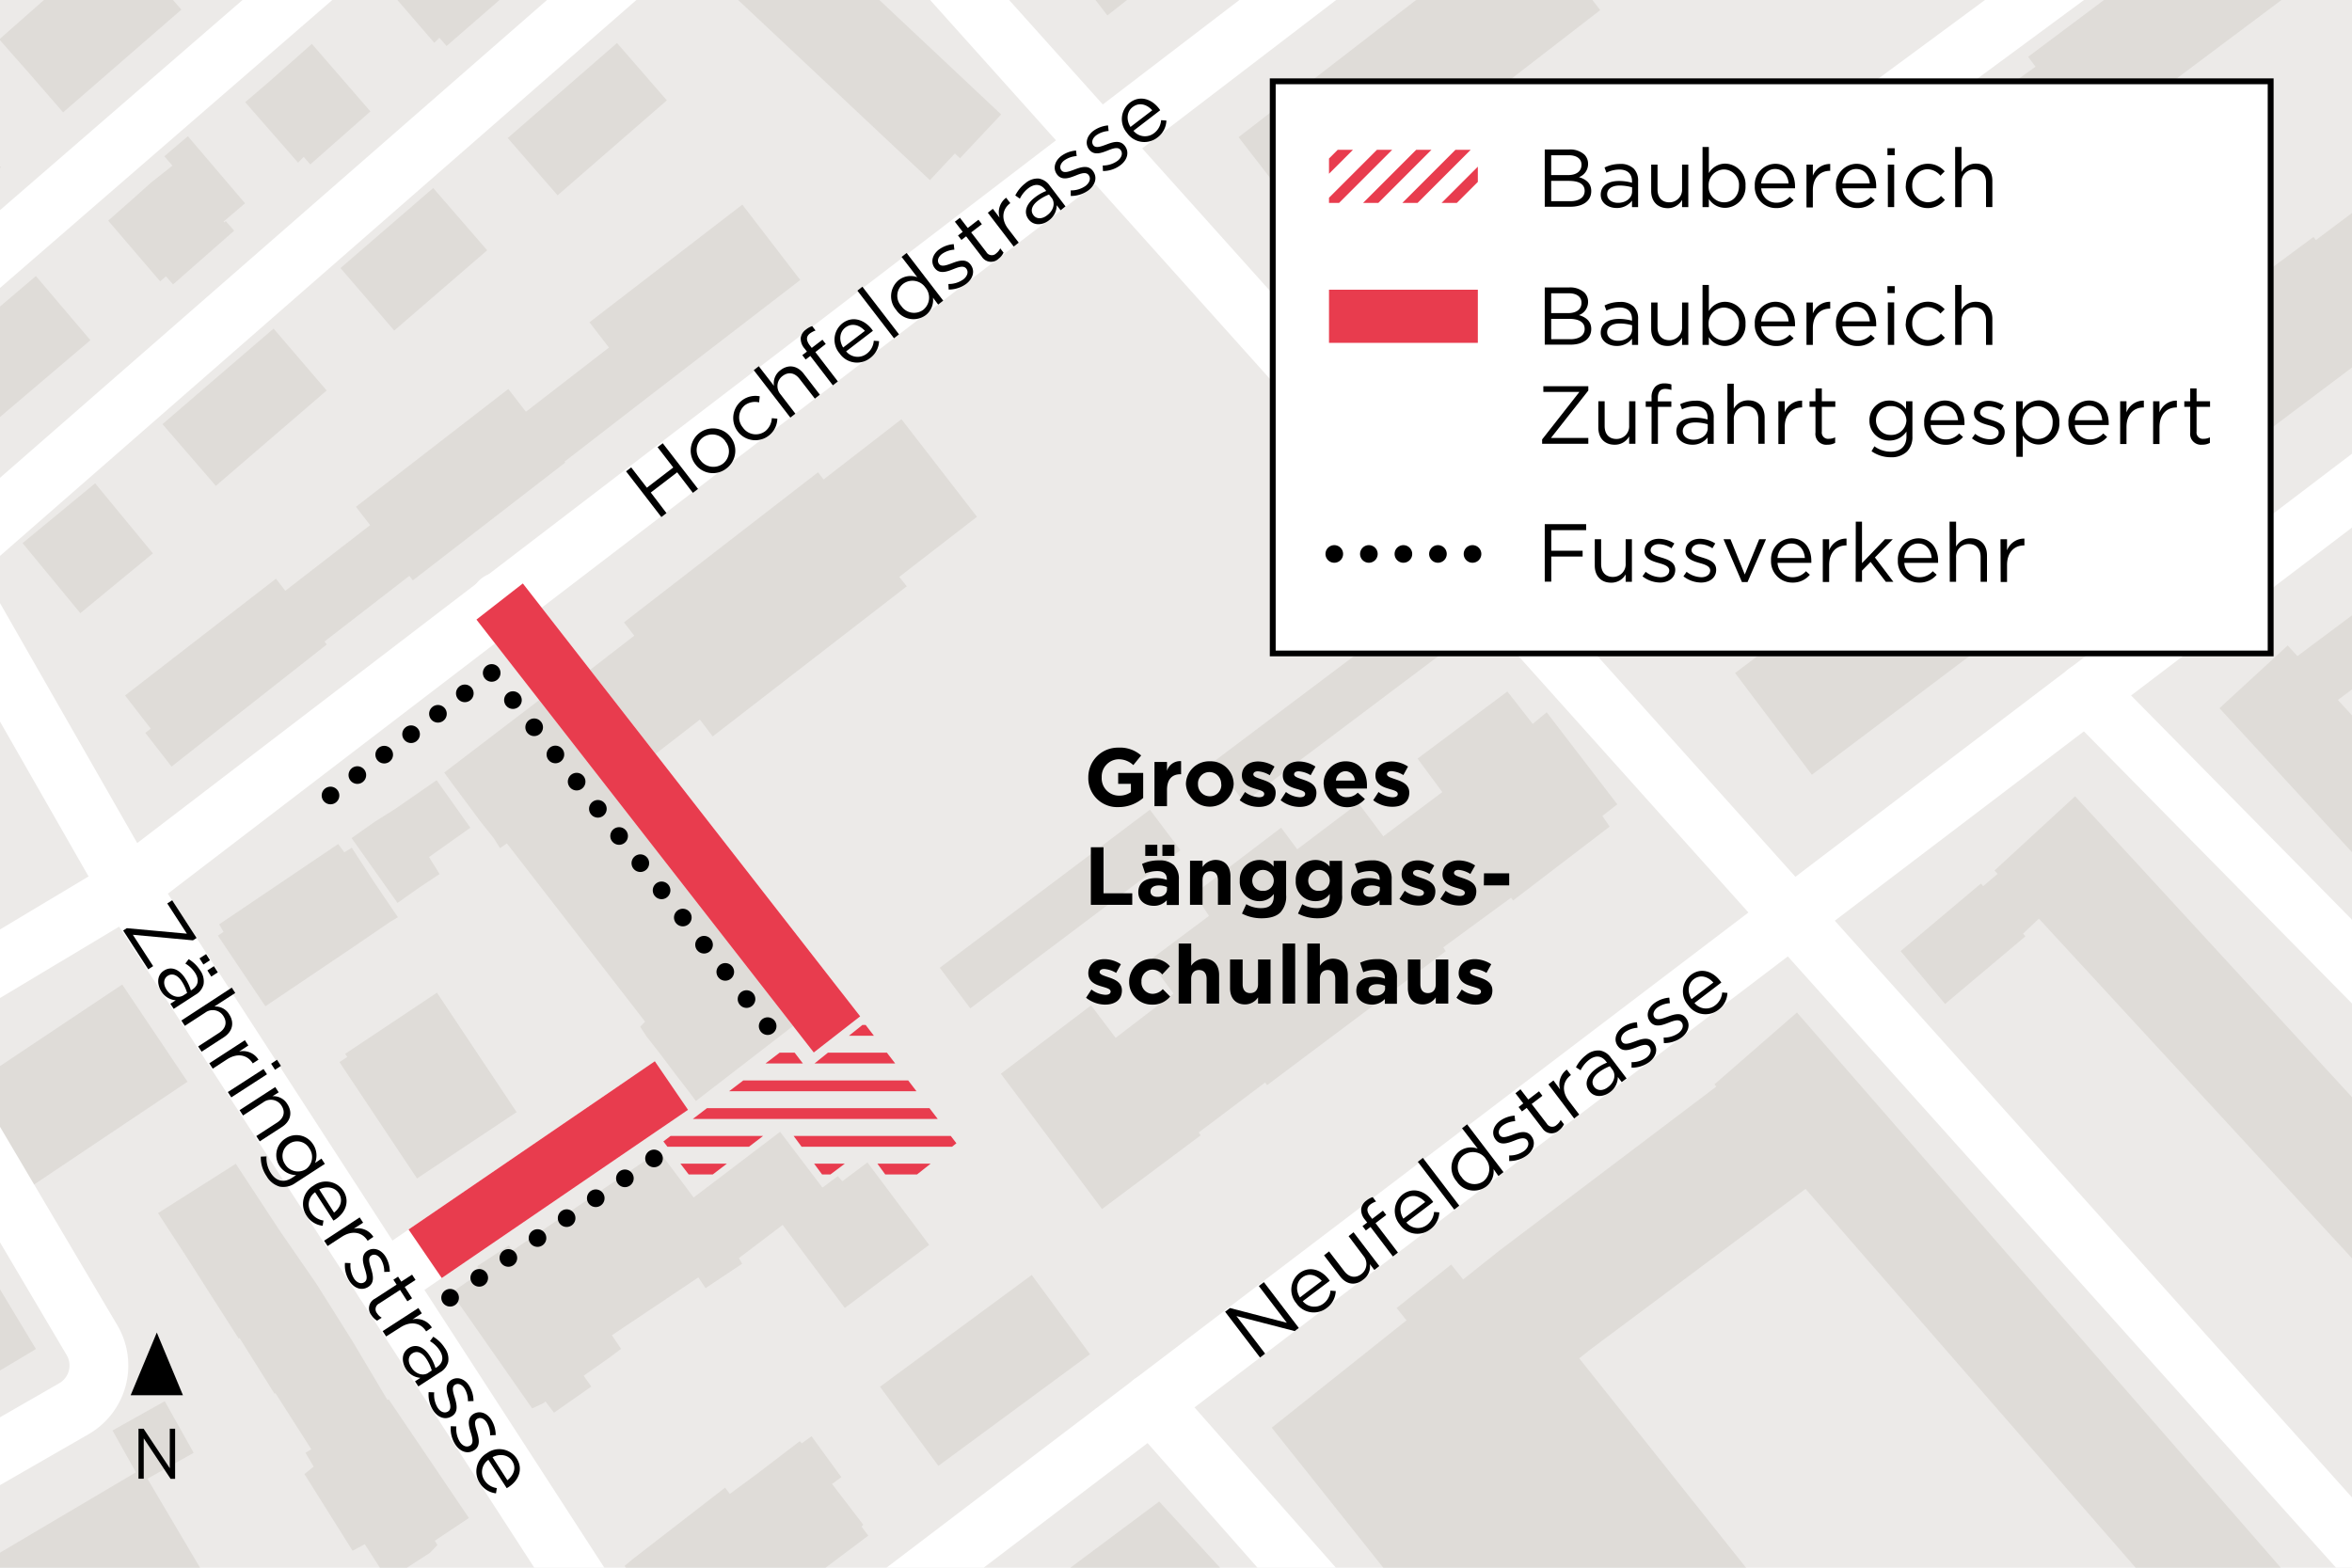 <svg xmlns="http://www.w3.org/2000/svg" xmlns:xlink="http://www.w3.org/1999/xlink" viewBox="0 0 600 400"><defs><clipPath id="fc39e11f-a555-4667-9219-b9531ef81cff"><rect y="-600" width="600" height="400" fill="none"/></clipPath><clipPath id="b3e1bf69-b7e0-49a7-9e50-2a4595bb977e"><rect width="600" height="400" fill="none"/></clipPath><clipPath id="ad19847b-909f-4dbe-abfb-e3257822fb0a"><polygon points="177.96 302.63 169.23 291.24 201.3 266.75 205.95 272.82 220.51 261.11 243.98 291.71 228.79 303.74 220.9 292.88 210.47 300.69 199.64 286.03 177.96 302.63" fill="none"/></clipPath><clipPath id="adab2992-6934-4d52-afc5-f606273f6503"><rect x="339.03" y="38.22" width="37.97" height="13.56" fill="none"/></clipPath></defs><title>240918_Laenggasse-Neufeld_Hochfeldstrasse_BPH</title><g id="a1a9f8ad-7df9-4497-8b0d-5547787c7bb5" data-name="BG"><rect width="600" height="400" fill="#eceae8"/></g><g id="f5574c72-f2a3-47b5-ae42-5e3b4c4dcc62" data-name="Gebäude"><g clip-path="url(#fc39e11f-a555-4667-9219-b9531ef81cff)"><g id="af3d93ef-cd14-49c3-b92d-de124cdfc51e" data-name="HATCH"><rect x="248.74" y="70.47" width="15.71" height="34.98" transform="translate(93.82 304.94) rotate(-72.04)" fill="#dfdcd8"/></g><g id="aaeebd00-2c33-429d-86db-3b232d99db44" data-name="HATCH"><polygon points="243.56 59.3 233.63 88.37 216.14 82.39 209.25 80.08 207.44 79.38 217.15 51.24 228.41 14.78 250.46 21.58 253.48 29.04 243.56 59.3" fill="#dfdcd8" fill-rule="evenodd"/></g><g id="e622222b-8875-4120-b8a3-2d5afd3a6bb9" data-name="HATCH"><polygon points="201.51 36.61 161.71 66.01 154.16 63.36 153.61 64.93 137.89 59.44 138.38 56.01 134.93 51.11 144.63 44.24 143.54 42.29 142.26 41.11 149.59 35.93 151.15 38.31 182.65 17.56 181.92 16.81 179 12.26 177.99 10.38 185 5.3 181.68 0.79 197.11 -10.55 213.47 11.7 203.84 18.77 204.03 19.02 206.17 21.85 201.51 36.61" fill="#dfdcd8" fill-rule="evenodd"/></g><g id="b990641a-ff0c-4563-b8d8-ec1e2f772bed" data-name="HATCH"><polygon points="155.81 -42.43 156.06 -41.77 148.67 -36.06 136.03 -26.51 122.75 -16.3 110.24 -6.77 96.52 3.79 84.42 12.92 70.64 23.49 58.37 32.8 44.53 43.45 32.14 52.91 25.54 58.07 14.63 66.54 19.36 72.68 2.81 85.34 4.77 87.95 -3.38 94.11 -5.34 91.52 -6.33 92.27 -18.73 76 -21.12 77.82 -31.37 64.39 -28.9 62.51 -34.71 54.91 -9.11 35.36 -0.12 47.23 11.32 38.54 8.46 34.79 18.52 27.09 21.51 24.83 44.49 7.25 70.64 -12.74 75.43 -16.34 96.54 -32.51 101.29 -36.11 122.41 -52.26 127.31 -55.99 138.59 -64.63 155.81 -42.43" fill="#dfdcd8" fill-rule="evenodd"/></g><g id="a292b8c0-e0d7-4fb5-8da3-2d794e4ccc9b" data-name="HATCH"><polygon points="155.81 -42.43 136.34 -69.18 158.42 -85.63 146.8 -101.5 147.33 -101.7 173.53 -121.45 206.75 -94.46 206.92 -94.66 207.95 -95.87 310.6 -10.56 311.28 -11.3 338.77 11.78 305.61 112.46 290.01 107.32 279.31 103.71 271.47 101.27 280.61 71.84 283.7 72.8 299.79 24 289.45 14.84 289.03 14.48 287.84 13.51 283.05 9.52 276.55 4.15 270.52 -0.74 266.15 -4.41 250.64 -17.33 243.41 -23.45 237.33 -28.4 231.01 -33.58 226.07 -37.66 216.38 -45.72 195.1 -63.3 188.66 -68.5 176.43 -54.08 174.15 -56.02 155.81 -42.43" fill="#dfdcd8" fill-rule="evenodd"/></g><g id="b1620092-4ac9-4134-868b-bd63df3e5333" data-name="HATCH"><polygon points="644.98 -150.56 634.18 -141.78 633.02 -143.21 574.68 -95.81 573.53 -97.24 517.56 -51.42 516.22 -50.33 525.67 -38.59 544.43 -16.19 521.67 11.32 486.2 54.89 471.14 73.39 452.71 58.39 465.1 43.16 467.77 39.89 467.14 39.38 502.62 -4.2 505.25 -2.05 510.67 -8.59 501.9 -19.14 495.71 -14.33 484.38 -26.63 483.75 -26.11 483.4 -25.82 483.2 -25.65 482.83 -26.09 445.63 5.08 439.06 13.12 444.78 17.77 426.87 39.67 417.97 32.4 416.59 33.69 407.79 26 408.77 24.5 397.72 15.01 430.07 -22.67 432.47 -20.6 465.14 -47.71 465.8 -46.91 477.43 -56.51 476.01 -58.24 553.54 -121.7 554.12 -122.21 554.7 -121.38 629.92 -182.51 640.01 -170.09 650.39 -157.31 643.83 -151.98 644.98 -150.56" fill="#dfdcd8" fill-rule="evenodd"/></g></g><g clip-path="url(#b3e1bf69-b7e0-49a7-9e50-2a4595bb977e)"><g id="bdbafef3-8e89-42ea-8821-ab08e2129fbc" data-name="HATCH"><rect x="236.89" y="225.46" width="67.09" height="12.95" transform="translate(-85.11 209.21) rotate(-36.96)" fill="#dfdcd8"/></g><g id="a87e19e4-a3c4-4a9d-b456-1efa85047730" data-name="HATCH"><rect x="306.75" y="172.91" width="67.03" height="12.95" transform="translate(-39.48 240.62) rotate(-36.96)" fill="#dfdcd8"/></g><g id="f05625c1-ee47-450a-9f04-21b59ebcffc0" data-name="HATCH"><polygon points="295.71 383.11 376.85 471.41 358.66 493.03 291.79 421.43 249.67 453.69 333.27 522.82 315.52 544.83 212.24 458.1 212.64 445.07 295.71 383.11" fill="#dfdcd8" fill-rule="evenodd"/></g><g id="f1ddfed3-3802-4aaf-b575-7f0b1664c736" data-name="HATCH"><polygon points="207.02 366.46 214.63 376.91 212.26 378.64 220.22 389.03 219.78 389.52 221.5 391.82 193.02 413.23 191.35 411.01 178.92 420.39 178.47 419.98 176.14 421.75 159.32 399.55 161.59 397.67 184.97 379.58 186.18 381.17 193.34 375.89 204.03 367.72 204.54 368.27 207.02 366.46" fill="#dfdcd8" fill-rule="evenodd"/></g><g id="b068a7a7-e980-4f1a-8643-3c5b0e1cf85e" data-name="HATCH"><polygon points="57.53 413.31 49.23 418.13 47.8 415.66 17.79 433.44 17.27 432.66 14.7 434.11 9.97 425.72 12.45 424.32 -3.15 398.03 34.67 375.66 28.7 364.99 42.03 357.52 49.41 370.69 37.61 377.3 57.06 410.21 56.08 410.81 57.53 413.31" fill="#dfdcd8" fill-rule="evenodd"/></g><g id="bc65e8fe-793b-4806-ad43-81f5ebae6a92" data-name="HATCH"><polygon points="278.06 345.53 239.39 374.02 224.49 353.83 263.2 325.31 278.06 345.53" fill="#dfdcd8" fill-rule="evenodd"/></g><g id="a5ea1702-abdc-4cd1-8883-9facff936a1e" data-name="HATCH"><polygon points="80.72 327.57 89.94 342.24 98.83 357.19 99.15 357.05 119.62 387.32 110.91 393.12 111.59 394.21 109.73 396.17 101.06 401.78 98.86 403.04 93.05 394 89.95 395.68 77.66 376.12 80.01 374.2 77.92 370.69 79.41 369.78 70.27 355.48 70.04 355.63 61.11 341.4 60.89 341.54 52.96 329.15 52.4 328.26 47.45 320.5 40.31 309.53 60.15 296.94 71.36 314.02 80.72 327.57" fill="#dfdcd8" fill-rule="evenodd"/></g><g id="e6268a29-45ee-4477-a641-84d7fffbd20c" data-name="HATCH"><polygon points="199 288.78 209.81 303.02 213.72 300.09 214.88 301.39 221.28 296.59 237.03 317.63 215.51 333.73 199.66 312.54 188.51 321 189.32 322.45 179.98 328.68 178.15 325.93 156.09 340.7 158.44 344.16 155.63 346.28 148.9 351.02 150.84 353.79 141.33 360.45 139.13 357.57 138.8 357.93 135.75 359.36 115.12 329.84 122.68 324.64 121.75 323.06 129.82 317.76 130.65 319.14 168.12 293.75 169.83 296.02 176.95 305.54 199 288.78" fill="#dfdcd8" fill-rule="evenodd"/></g><g id="b17d385e-a263-47ec-879d-329beeda4618" data-name="HATCH"><polygon points="458.4 258.34 589.15 408.4 568.1 426.75 460.6 303.35 405.62 344.39 402.87 346.59 447.34 402.42 443.82 405.22 446.01 407.97 438.38 414.06 436.18 411.31 426.15 419.3 413.94 429.03 390.73 447.52 333.68 375.9 324.42 364.28 358.8 336.89 356.28 333.74 370.2 322.65 373.24 326.46 382.43 319.14 437.84 277.24 437.35 276.68 458.4 258.34" fill="#dfdcd8" fill-rule="evenodd"/></g><g id="b8e0cd89-4b9d-4375-a59b-d30b8e46cdf5" data-name="HATCH"><polygon points="131.79 283.76 106.38 300.69 86.6 271 88.59 269.69 88.05 268.89 111.46 253.28 131.79 283.76" fill="#dfdcd8" fill-rule="evenodd"/></g><g id="a3bccf10-54bb-46c4-bcb2-0883b9e73f8b" data-name="HATCH"><polygon points="5.12 304.63 -9.3 313.29 -9.41 313.35 9.17 344.21 -13.65 357.84 -32.06 326.96 -36.22 329.61 -37.84 326.33 -38.18 326.54 -35.98 330.22 -52.62 340.17 -51.27 342.36 -55.05 344.62 -38.37 372.76 -65.22 389.08 -82.56 361.07 -86.03 363.14 -89.37 357.72 -122.44 376.94 -93.94 412.47 -113.78 428.39 -154.23 377.99 -156.63 375.06 -156.16 372.47 -155.56 367.31 -138.5 356.68 -138.71 356.32 -102.84 335.48 -102.5 336.04 -102.35 335.95 -103.44 334.06 -68.71 313.23 -68.02 314.17 -50.95 303.82 -50.17 305.11 -49.6 304.78 -50.68 303.27 -11.54 279.7 31.18 251.21 47.84 276 5.12 304.63" fill="#dfdcd8" fill-rule="evenodd"/></g><g id="f3db6e7b-cca0-4dd8-b4a8-73c249d27a59" data-name="HATCH"><polygon points="86.27 215.35 87.83 217.47 89.74 216.31 95.45 225.1 101.51 234.03 99.47 235.25 90.27 241.54 67.7 256.75 61.69 247.82 55.58 238.73 57.03 237.77 55.91 235.85 86.27 215.35" fill="#dfdcd8" fill-rule="evenodd"/></g><g id="abe5f53d-7f04-4998-b40c-96b07e2d12f2" data-name="HATCH"><polygon points="529.36 203.17 622.43 304.32 643.47 326.98 650.68 334.8 662.26 347.36 641.71 366.31 520.76 235.09 520.12 234.4 516.09 238.21 516.69 238.91 496.2 256.16 484.85 242.68 505.34 225.43 505.91 226.11 509.59 222.97 509.38 222.74 508.8 222.11 529.36 203.17" fill="#dfdcd8" fill-rule="evenodd"/></g><g id="f1709c31-5e2c-4f30-bc6e-323379777339" data-name="HATCH"><polygon points="106.9 226.5 101.4 230.38 89.69 213.84 95.58 209.69 100.94 206.31 111.38 199.07 119.99 211.19 109.44 218.68 112.14 223.01 106.9 226.5" fill="#dfdcd8" fill-rule="evenodd"/></g><g id="e680aeee-5316-4ba5-9dff-813c802ed11f" data-name="HATCH"><polygon points="140.25 176.56 204.34 260.22 177.51 280.93 175.99 278.85 172.56 274.42 168.21 268.64 164.93 264.45 163.31 261.98 164.57 260.68 129.31 215.2 127.56 216.41 125.95 213.85 122.71 209.8 118.31 203.88 115.18 199.69 113.32 197.12 140.25 176.56" fill="#dfdcd8" fill-rule="evenodd"/></g><g id="a8b47639-3fca-4a6a-9bf2-f115a52aec3b" data-name="HATCH"><polygon points="384.53 176.43 391 184.71 394.56 181.74 412.58 205.22 408.77 208.19 410.62 210.91 386 229.75 385.46 229.06 368.17 241.72 368.81 242.71 323.23 276.88 322.74 276.19 305.8 288.95 306.29 289.69 281.12 308.49 255.32 273.96 278.34 256.52 284.6 264.81 299.35 253.51 293.18 245.08 308.42 233.69 304.66 228.06 326.82 211.18 330.93 216.7 346.53 204.91 352.89 213.39 367.93 202.1 361.62 193.56 384.53 176.43" fill="#dfdcd8" fill-rule="evenodd"/></g><g id="e4e28e74-49cd-48dc-ab04-1f65bd5b6e6a" data-name="HATCH"><rect x="10.38" y="128.3" width="23.99" height="23.17" transform="translate(-83.86 46.18) rotate(-39.5)" fill="#dfdcd8"/></g><g id="a48b2cbb-78d4-41ea-b599-af32d6323c61" data-name="HATCH"><polygon points="657.01 145.92 633.58 163.4 632.59 162.08 622.47 169.63 617.44 162.89 596.39 178.6 596.54 178.76 674.4 263.37 676.24 261.66 717.72 306.65 704.21 319.11 701.76 316.45 695.35 322.37 658.42 282.31 659.1 281.67 566.19 180.7 583.59 164.69 586.08 167.4 608.39 150.75 606.34 148 649.49 115.82 665.62 137.45 656.02 144.6 657.01 145.92" fill="#dfdcd8" fill-rule="evenodd"/></g><g id="a08bd7b3-5d08-470e-bda2-a1b9402128f1" data-name="HATCH"><polygon points="229.96 106.96 249.23 131.86 229.41 147.19 231.32 149.6 181.81 187.9 178.66 183.76 178.54 183.61 164.77 194.27 148.13 172.77 161.8 162.2 159.17 158.8 208.68 120.5 210.09 122.34 229.96 106.96" fill="#dfdcd8" fill-rule="evenodd"/></g><g id="ab024f8f-5910-4542-bf9f-45f851f1a33c" data-name="HATCH"><polygon points="83.33 99.64 55.06 123.97 41.45 108.22 69.79 83.84 83.33 99.64" fill="#dfdcd8" fill-rule="evenodd"/></g><g id="e14c73f9-6005-4a62-8f89-d37244d741c2" data-name="HATCH"><rect x="-17.05" y="80.06" width="37.64" height="21.48" transform="translate(-58.37 22.75) rotate(-40.35)" fill="#dfdcd8"/></g><g id="ace9ed34-4f11-43c4-a294-2bc2b239c9c9" data-name="HATCH"><polygon points="165.17 101.43 144.01 117.79 144.19 118.02 105.32 148.08 104.43 146.93 82.78 163.68 83.36 164.44 43.76 195.6 37.07 186.99 38.46 185.92 31.9 177.45 70.4 147.65 72.78 150.74 94.42 133.99 90.8 129.31 129.67 99.25 134.16 105.06 155.34 88.68 150.37 82.23 189.37 52.21 204.15 71.44 168.77 98.66 165.17 101.43" fill="#dfdcd8" fill-rule="evenodd"/></g><g id="bacd34ba-9191-44c5-98e4-2bc50a230634" data-name="HATCH"><polygon points="124.28 63.86 100.57 84.34 86.86 68.4 110.51 47.98 124.28 63.86" fill="#dfdcd8" fill-rule="evenodd"/></g><g id="ea967af2-bf29-4b11-80db-d3e8e265a009" data-name="HATCH"><polygon points="57.04 56.53 57.22 56.74 57.59 56.42 59.74 58.86 44.15 72.57 42.34 70.51 40.85 71.78 27.6 56.3 33.44 51.15 38.51 46.61 43.98 42.27 41.93 39.87 47.93 34.76 62.51 51.87 57.04 56.53" fill="#dfdcd8" fill-rule="evenodd"/></g><g id="af9397e1-abd2-41fb-bafa-4a0de8bfa629" data-name="HATCH"><polygon points="434.61 41.39 368.05 91.99 355.51 75.49 374.25 61.25 378.05 66.25 425.88 29.9 434.61 41.39" fill="#dfdcd8" fill-rule="evenodd"/></g><g id="b21e1ec6-26ee-4075-9204-53ea2600bb02" data-name="HATCH"><polygon points="0.22 42.67 -29.79 68.96 -38.17 59.4 -46.24 50.23 -16.31 23.86 -8.18 33.09 0.22 42.67" fill="#dfdcd8" fill-rule="evenodd"/></g><g id="f761592a-9fad-4870-8cfe-f18856deefda" data-name="HATCH"><polygon points="94.49 28.43 79.16 41.95 77.47 40.03 76.04 41.51 62.55 26.07 68.5 20.98 73.41 16.65 79.56 11.2 92.84 26.52 94.49 28.43" fill="#dfdcd8" fill-rule="evenodd"/></g><g id="a005bcfd-4569-4bf0-be50-0b2d80b02ede" data-name="HATCH"><polygon points="170.11 25.61 142.24 49.84 129.52 35.22 157.4 10.97 170.11 25.61" fill="#dfdcd8" fill-rule="evenodd"/></g><g id="b9da10be-10a7-4e11-8f75-946309f74582" data-name="HATCH"><polygon points="682.36 31.83 609.56 86.59 572.27 114.61 572.72 115.19 500.56 168.79 462.21 197.68 454.99 188.12 450.23 181.81 442.62 171.72 454.91 162.44 456.26 164.22 472.61 151.89 471.26 150.1 481.16 142.64 482.04 143.83 499.35 130.96 498.35 129.62 553.16 88.87 552.71 88.24 590.18 60.45 590.78 61.26 650.3 16.64 638.5 0.93 654.94 -11.42 668.99 7.29 665.77 9.7 682.36 31.83" fill="#dfdcd8" fill-rule="evenodd"/></g><g id="b69dd396-2ea5-461b-b3df-42015c310043" data-name="HATCH"><polygon points="46.27 2.46 16.1 28.67 7.94 19.27 -0.19 10.05 29.79 -16.38 38.04 -7.02 46.27 2.46" fill="#dfdcd8" fill-rule="evenodd"/></g><g id="a0a139f2-59dd-45b2-8826-56fa08c036a4" data-name="HATCH"><polygon points="129.65 -1.93 113.92 11.74 112.09 9.63 110.79 10.92 97.56 -4.42 103.23 -9.52 108.48 -14 114.6 -19.13 127.8 -3.9 129.65 -1.93" fill="#dfdcd8" fill-rule="evenodd"/></g><g id="ea89ed0c-5e75-44ef-8322-536855de764b" data-name="HATCH"><polygon points="408.22 2.58 334.77 59.34 327.97 50.53 322.73 43.74 315.96 35 389.41 -21.77 396.17 -13.02 401.42 -6.23 408.22 2.58" fill="#dfdcd8" fill-rule="evenodd"/></g><g id="aa6841e0-36a6-44b9-88bc-1845632714f6" data-name="HATCH"><polygon points="255.4 29.2 244.89 40.38 243.59 39.16 237.22 45.96 181.73 -6.17 198.62 -24.16 255.4 29.2" fill="#dfdcd8" fill-rule="evenodd"/></g><g id="a942156a-eb79-4478-b123-60dd05dd8527" data-name="HATCH"><polygon points="292.48 -3.92 282.5 3.94 266.56 -16.77 289.55 -34.47 305.49 -13.76 292.48 -3.92" fill="#dfdcd8" fill-rule="evenodd"/></g><g id="bf8bb77a-3240-49e4-a492-e66783888da3" data-name="HATCH"><polygon points="627.95 -62.92 638.52 -48.42 628.56 -40.81 631.41 -37.01 533.66 36.22 531.68 33.59 531.57 33.44 520.68 41.54 526.19 49.23 511.98 60.07 508.57 55.09 414.26 125.58 411.68 122.14 401.7 129.22 391.4 115.26 401.09 107.96 398.06 103.91 495.98 30.72 497.42 32.64 497.69 33.01 508.29 24.85 519.28 17.02 519.15 16.86 517.38 14.49 615.13 -58.73 617.76 -55.22 627.95 -62.92" fill="#dfdcd8" fill-rule="evenodd"/></g></g></g><g id="b586caee-f83c-4c09-b095-51f6a71c56de" data-name="Quartierstrassen"><g clip-path="url(#fc39e11f-a555-4667-9219-b9531ef81cff)"><path d="M-76.59,52.31A127.36,127.36,0,0,1-43.15,14.2l908.88-691" fill="none" stroke="#fff" stroke-linecap="round" stroke-linejoin="round" stroke-width="15"/><path d="M442.58,73.39,176-152.44,32.75-373.68-81.36-573.27A12.71,12.71,0,0,0-98.8-578l-61.53,35.77a12.74,12.74,0,0,1-15.3-1.91L-303-668.75" fill="none" stroke="#fff" stroke-linecap="round" stroke-linejoin="round" stroke-width="15"/><path d="M351.62,41.68a127.28,127.28,0,0,1,41-58.45L693-257" fill="none" stroke="#fff" stroke-linecap="round" stroke-linejoin="round" stroke-width="15"/></g><g clip-path="url(#b3e1bf69-b7e0-49a7-9e50-2a4595bb977e)"><path d="M-283.95,416,32.75,226.28,340.85-9.44A1525,1525,0,0,1,470.33-98.32L755.06-273" fill="none" stroke="#fff" stroke-linecap="round" stroke-linejoin="round" stroke-width="15"/><path d="M-76.59,652.27a127.36,127.36,0,0,1,33.44-38.11l908.88-691" fill="none" stroke="#fff" stroke-linecap="round" stroke-linejoin="round" stroke-width="15"/><path d="M442.58,673.35,176,447.52,32.75,226.28-81.36,26.69A12.71,12.71,0,0,0-98.8,22l-61.53,35.77a12.74,12.74,0,0,1-15.3-1.91L-303-68.79" fill="none" stroke="#fff" stroke-linecap="round" stroke-linejoin="round" stroke-width="15"/><path d="M725.89,384.79a764.55,764.55,0,0,0-72-84.71L532.31,176.63" fill="none" stroke="#fff" stroke-linecap="round" stroke-linejoin="round" stroke-width="15"/><path d="M351.62,641.64a127.28,127.28,0,0,1,41-58.45L693,343" fill="none" stroke="#fff" stroke-linecap="round" stroke-linejoin="round" stroke-width="15"/><path d="M612.54,407.3,192.39-61.3a12.74,12.74,0,0,1,.79-17.8L355.51-230.6" fill="none" stroke="#fff" stroke-linecap="round" stroke-linejoin="round" stroke-width="15"/><path d="M355.5,120.63,616.35-71.82A12.73,12.73,0,0,1,634.27-69L711.89,40.09" fill="none" stroke="#fff" stroke-linecap="round" stroke-linejoin="round" stroke-width="15"/><path d="M192.39-61.3,179.45-75.54a12.73,12.73,0,0,0-17.76-1.06l-202,175.09" fill="none" stroke="#fff" stroke-linecap="round" stroke-linejoin="round" stroke-width="15"/><line x1="-14.15" y1="144.24" x2="205" y2="-47.23" fill="none" stroke="#fff" stroke-linecap="round" stroke-linejoin="round" stroke-width="15"/><path d="M313.62,564.09l71.45-86.26a12.73,12.73,0,0,0-.25-16.54L293.75,358" fill="none" stroke="#fff" stroke-linecap="round" stroke-linejoin="round" stroke-width="15"/><line x1="-3.45" y1="583.98" x2="-196.74" y2="363.74" fill="none" stroke="#fff" stroke-linecap="round" stroke-linejoin="round" stroke-width="15"/><path d="M-24.6,260.63l48.06,81.3a12.73,12.73,0,0,1-4.61,17.51l-145.79,83.83" fill="none" stroke="#fff" stroke-linecap="round" stroke-linejoin="round" stroke-width="15"/><line x1="207.92" y1="256.75" x2="127.46" y2="153.48" fill="none" stroke="#fff" stroke-linecap="round" stroke-linejoin="round" stroke-width="15"/><line x1="163.42" y1="282.36" x2="98.01" y2="327.05" fill="none" stroke="#fff" stroke-linecap="round" stroke-linejoin="round" stroke-width="15"/></g></g><g id="ea536554-d109-4b23-8216-7e1434bbab07" data-name="Fusswege"><g clip-path="url(#b3e1bf69-b7e0-49a7-9e50-2a4595bb977e)"><line x1="-69.19" y1="47.97" x2="133.79" y2="-131.56" fill="none" stroke="#fff" stroke-linecap="round" stroke-linejoin="round" stroke-width="4.5"/></g></g><g id="e12a68f1-3100-41ea-9274-6276ddd8f7d1" data-name="Baubereich"><line x1="213.51" y1="263.93" x2="127.46" y2="153.48" fill="none" stroke="#e83c4e" stroke-linejoin="round" stroke-width="15"/><line x1="171.28" y1="276.98" x2="108.46" y2="319.9" fill="none" stroke="#e83c4e" stroke-linejoin="round" stroke-width="15"/><g clip-path="url(#ad19847b-909f-4dbe-abfb-e3257822fb0a)"><line x1="-158.86" y1="0.95" x2="555.37" y2="0.97" fill="none" stroke="#e83c4e" stroke-width="2.75"/><line x1="-151.78" y1="8.03" x2="562.45" y2="8.04" fill="none" stroke="#e83c4e" stroke-width="2.75"/><line x1="-144.7" y1="15.11" x2="569.53" y2="15.12" fill="none" stroke="#e83c4e" stroke-width="2.75"/><line x1="-137.62" y1="22.19" x2="576.61" y2="22.2" fill="none" stroke="#e83c4e" stroke-width="2.75"/><line x1="-130.54" y1="29.27" x2="583.69" y2="29.28" fill="none" stroke="#e83c4e" stroke-width="2.75"/><line x1="-123.46" y1="36.35" x2="590.77" y2="36.36" fill="none" stroke="#e83c4e" stroke-width="2.75"/><line x1="-116.39" y1="43.43" x2="597.85" y2="43.44" fill="none" stroke="#e83c4e" stroke-width="2.75"/><line x1="-109.31" y1="50.51" x2="604.93" y2="50.52" fill="none" stroke="#e83c4e" stroke-width="2.75"/><line x1="-102.23" y1="57.59" x2="612.01" y2="57.6" fill="none" stroke="#e83c4e" stroke-width="2.75"/><line x1="-95.15" y1="64.66" x2="619.09" y2="64.68" fill="none" stroke="#e83c4e" stroke-width="2.75"/><line x1="-88.07" y1="71.74" x2="626.16" y2="71.76" fill="none" stroke="#e83c4e" stroke-width="2.75"/><line x1="-80.99" y1="78.82" x2="633.24" y2="78.84" fill="none" stroke="#e83c4e" stroke-width="2.75"/><line x1="-73.91" y1="85.9" x2="640.32" y2="85.92" fill="none" stroke="#e83c4e" stroke-width="2.75"/><line x1="-66.83" y1="92.98" x2="647.4" y2="93" fill="none" stroke="#e83c4e" stroke-width="2.75"/><line x1="-59.75" y1="100.06" x2="654.48" y2="100.08" fill="none" stroke="#e83c4e" stroke-width="2.75"/><line x1="-52.67" y1="107.14" x2="661.56" y2="107.16" fill="none" stroke="#e83c4e" stroke-width="2.75"/><line x1="-45.59" y1="114.22" x2="668.64" y2="114.24" fill="none" stroke="#e83c4e" stroke-width="2.75"/><line x1="-38.51" y1="121.3" x2="675.72" y2="121.32" fill="none" stroke="#e83c4e" stroke-width="2.75"/><line x1="-31.43" y1="128.38" x2="682.8" y2="128.4" fill="none" stroke="#e83c4e" stroke-width="2.75"/><line x1="-24.35" y1="135.46" x2="689.88" y2="135.48" fill="none" stroke="#e83c4e" stroke-width="2.75"/><line x1="-17.27" y1="142.54" x2="696.96" y2="142.56" fill="none" stroke="#e83c4e" stroke-width="2.75"/><line x1="-10.19" y1="149.62" x2="704.04" y2="149.64" fill="none" stroke="#e83c4e" stroke-width="2.75"/><line x1="-3.11" y1="156.7" x2="711.12" y2="156.72" fill="none" stroke="#e83c4e" stroke-width="2.75"/><line x1="3.97" y1="163.78" x2="718.2" y2="163.79" fill="none" stroke="#e83c4e" stroke-width="2.75"/><line x1="11.05" y1="170.86" x2="725.28" y2="170.87" fill="none" stroke="#e83c4e" stroke-width="2.75"/><line x1="18.13" y1="177.94" x2="732.36" y2="177.95" fill="none" stroke="#e83c4e" stroke-width="2.75"/><line x1="25.21" y1="185.02" x2="739.44" y2="185.03" fill="none" stroke="#e83c4e" stroke-width="2.75"/><line x1="32.29" y1="192.1" x2="746.52" y2="192.11" fill="none" stroke="#e83c4e" stroke-width="2.75"/><line x1="39.36" y1="199.18" x2="753.6" y2="199.19" fill="none" stroke="#e83c4e" stroke-width="2.75"/><line x1="46.44" y1="206.26" x2="760.68" y2="206.27" fill="none" stroke="#e83c4e" stroke-width="2.75"/><line x1="53.52" y1="213.34" x2="767.76" y2="213.35" fill="none" stroke="#e83c4e" stroke-width="2.75"/><line x1="60.6" y1="220.41" x2="774.84" y2="220.43" fill="none" stroke="#e83c4e" stroke-width="2.75"/><line x1="67.68" y1="227.49" x2="781.91" y2="227.51" fill="none" stroke="#e83c4e" stroke-width="2.75"/><line x1="74.76" y1="234.57" x2="788.99" y2="234.59" fill="none" stroke="#e83c4e" stroke-width="2.75"/><line x1="81.84" y1="241.65" x2="796.07" y2="241.67" fill="none" stroke="#e83c4e" stroke-width="2.75"/><line x1="88.92" y1="248.73" x2="803.15" y2="248.75" fill="none" stroke="#e83c4e" stroke-width="2.75"/><line x1="96" y1="255.81" x2="810.23" y2="255.83" fill="none" stroke="#e83c4e" stroke-width="2.75"/><line x1="103.08" y1="262.89" x2="817.31" y2="262.91" fill="none" stroke="#e83c4e" stroke-width="2.75"/><line x1="110.16" y1="269.97" x2="824.39" y2="269.99" fill="none" stroke="#e83c4e" stroke-width="2.75"/><line x1="117.24" y1="277.05" x2="831.47" y2="277.07" fill="none" stroke="#e83c4e" stroke-width="2.75"/><line x1="124.32" y1="284.13" x2="838.55" y2="284.15" fill="none" stroke="#e83c4e" stroke-width="2.75"/><line x1="131.4" y1="291.21" x2="845.63" y2="291.23" fill="none" stroke="#e83c4e" stroke-width="2.75"/><line x1="138.48" y1="298.29" x2="852.71" y2="298.31" fill="none" stroke="#e83c4e" stroke-width="2.75"/><line x1="145.56" y1="305.37" x2="859.79" y2="305.39" fill="none" stroke="#e83c4e" stroke-width="2.75"/><line x1="152.64" y1="312.45" x2="866.87" y2="312.47" fill="none" stroke="#e83c4e" stroke-width="2.75"/><line x1="159.72" y1="319.53" x2="873.95" y2="319.54" fill="none" stroke="#e83c4e" stroke-width="2.75"/><line x1="166.8" y1="326.61" x2="881.03" y2="326.62" fill="none" stroke="#e83c4e" stroke-width="2.75"/><line x1="173.88" y1="333.69" x2="888.11" y2="333.7" fill="none" stroke="#e83c4e" stroke-width="2.75"/><line x1="180.96" y1="340.77" x2="895.19" y2="340.78" fill="none" stroke="#e83c4e" stroke-width="2.75"/><line x1="188.04" y1="347.85" x2="902.27" y2="347.86" fill="none" stroke="#e83c4e" stroke-width="2.75"/><line x1="195.11" y1="354.93" x2="909.35" y2="354.94" fill="none" stroke="#e83c4e" stroke-width="2.75"/><line x1="202.19" y1="362.01" x2="916.43" y2="362.02" fill="none" stroke="#e83c4e" stroke-width="2.75"/><line x1="209.27" y1="369.08" x2="923.51" y2="369.1" fill="none" stroke="#e83c4e" stroke-width="2.75"/><line x1="216.35" y1="376.16" x2="930.59" y2="376.18" fill="none" stroke="#e83c4e" stroke-width="2.75"/><line x1="223.43" y1="383.24" x2="937.67" y2="383.26" fill="none" stroke="#e83c4e" stroke-width="2.75"/><line x1="230.51" y1="390.32" x2="944.74" y2="390.34" fill="none" stroke="#e83c4e" stroke-width="2.75"/><line x1="237.59" y1="397.4" x2="951.82" y2="397.42" fill="none" stroke="#e83c4e" stroke-width="2.75"/></g><line x1="166.84" y1="295.58" x2="114.14" y2="331.59" fill="none" stroke="#000" stroke-linecap="round" stroke-miterlimit="10" stroke-width="4.5" stroke-dasharray="0 9"/><line x1="84.31" y1="202.97" x2="84.31" y2="202.97" fill="none" stroke="#000" stroke-linecap="round" stroke-miterlimit="10" stroke-width="4.5"/><line x1="91.16" y1="197.76" x2="122.01" y2="174.3" fill="none" stroke="#000" stroke-linecap="round" stroke-miterlimit="10" stroke-width="4.5" stroke-dasharray="0 8.61"/><line x1="125.43" y1="171.7" x2="125.43" y2="171.7" fill="none" stroke="#000" stroke-linecap="round" stroke-miterlimit="10" stroke-width="4.5"/><line x1="130.85" y1="178.63" x2="193.12" y2="258.35" fill="none" stroke="#000" stroke-linecap="round" stroke-miterlimit="10" stroke-width="4.5" stroke-dasharray="0 8.8"/><line x1="195.83" y1="261.82" x2="195.83" y2="261.82" fill="none" stroke="#000" stroke-linecap="round" stroke-miterlimit="10" stroke-width="4.5"/></g><g id="beedcf53-8892-40a5-bfb3-57df8cff7a29" data-name="Beschriftung"><path d="M32.35,236.83l15.32,1.4-5-7.71,1.25-.81,6.23,9.62-.93.6-15.33-1.42,5.18,8-1.25.81-6.4-9.89Z"/><path d="M41.8,247.67l0,0c1.92-1.25,4-.32,5.47,2a11.71,11.71,0,0,1,1.43,3.05l.31-.21c1.64-1.06,1.84-2.61.73-4.32a7.44,7.44,0,0,0-2.46-2.33l.85-1.13a9,9,0,0,1,2.9,2.82,4.78,4.78,0,0,1,.9,3.6,4.3,4.3,0,0,1-2.05,2.66l-5.57,3.6-.85-1.3,1.38-.89a4.75,4.75,0,0,1-3.7-2.28C40.07,251.22,39.93,248.88,41.8,247.67Zm5.05,6.26.88-.57a11.17,11.17,0,0,0-1.34-2.93c-1.11-1.71-2.47-2.18-3.61-1.44l0,0c-1.14.74-1.13,2.23-.33,3.47C43.5,254.15,45.41,254.86,46.85,253.93Zm5.72-10.48,1,1.56-1.68,1.09-1-1.57Zm2,3.08,1,1.57-1.67,1.08-1-1.57Z"/><path d="M59.13,252l.88,1.36-5.34,3.46a4.09,4.09,0,0,1,3.8,2c1.43,2.2.78,4.45-1.39,5.85l-5.65,3.67L50.55,267l5.32-3.45c1.69-1.09,2.16-2.69,1.12-4.3a3.2,3.2,0,0,0-4.63-.88l-5.21,3.38-.88-1.36Z"/><path d="M62.47,265.41l.88,1.35L61,268.3a4.64,4.64,0,0,1,4.94,2.08l-1.46.95-.07-.11c-1.29-2-3.76-2.69-6.51-.91l-3.63,2.36-.88-1.36Z"/><path d="M67.23,272.76l.88,1.35L59,280l-.88-1.36Zm3.43-2.35,1,1.55-1.5,1-1-1.55Z"/><path d="M70.21,277.36l.88,1.35-1.59,1a4.1,4.1,0,0,1,3.8,2c1.43,2.2.78,4.45-1.39,5.85l-5.65,3.66-.88-1.35,5.32-3.45c1.69-1.1,2.16-2.7,1.12-4.3a3.2,3.2,0,0,0-4.63-.88L62,284.62l-.88-1.36Z"/><path d="M66.53,295.12l1.46-.06a6.94,6.94,0,0,0,1.11,4.26c1.3,2,3.25,2.59,5.39,1.21l1.07-.7a5.14,5.14,0,0,1-4.24-2.33,5,5,0,0,1,1.49-7l0,0a5,5,0,0,1,7.07,1.5,5.11,5.11,0,0,1,.48,4.75L82,295.62l.87,1.35-7.52,4.88a5.24,5.24,0,0,1-4,.92A5.69,5.69,0,0,1,68,300.09,8.46,8.46,0,0,1,66.53,295.12ZM78,298.34l0,0A3.81,3.81,0,0,0,78.9,293a3.59,3.59,0,0,0-5.11-1.17l0,0A3.68,3.68,0,0,0,72.69,297,3.83,3.83,0,0,0,78,298.34Z"/><path d="M80,302.5l0,0a5.35,5.35,0,0,1,7.57,1.3c1.75,2.7.61,5.64-2.06,7.37-.17.11-.28.18-.45.27l-4.68-7.23a3.79,3.79,0,0,0-1,5.21,4.45,4.45,0,0,0,3.14,2l-.21,1.34a5.61,5.61,0,0,1-4.14-2.64A5.4,5.4,0,0,1,80,302.5Zm5.22,6.9c1.56-1.22,2.39-3.1,1.22-4.92-1-1.58-3.13-1.93-5-1Z"/><path d="M91.75,310.62l.88,1.35-2.38,1.54a4.67,4.67,0,0,1,5,2.08l-1.47,1-.06-.11c-1.29-2-3.77-2.69-6.52-.91l-3.63,2.36-.88-1.36Z"/><path d="M88,322.23l1.42.06a6.34,6.34,0,0,0,.88,3.91c.71,1.09,1.78,1.52,2.66.95l0,0c.92-.6.57-1.9.13-3.32-.52-1.69-1.05-3.59.62-4.68l0,0c1.56-1,3.45-.38,4.61,1.41a7.44,7.44,0,0,1,1.12,3.93l-1.42.05a6.13,6.13,0,0,0-.86-3.27c-.7-1.07-1.71-1.4-2.47-.9l0,0c-.87.56-.47,1.9,0,3.36.49,1.68.92,3.55-.72,4.61l0,0c-1.73,1.11-3.66.34-4.83-1.48A7.47,7.47,0,0,1,88,322.23Z"/><path d="M95.67,331.35l5.5-3.57-.82-1.26,1.2-.78.82,1.27,2.75-1.78.88,1.35-2.75,1.79,1.87,2.89-1.2.77-1.87-2.89-5.32,3.45a1.61,1.61,0,0,0-.53,2.51,3.44,3.44,0,0,0,1.18,1.12l-1.17.75a4.06,4.06,0,0,1-1.45-1.39A2.76,2.76,0,0,1,95.67,331.35Z"/><path d="M106.73,333.74l.88,1.36-2.38,1.54a4.64,4.64,0,0,1,4.94,2.07l-1.46,1-.07-.11c-1.29-2-3.76-2.68-6.51-.9L98.5,341l-.88-1.36Z"/><path d="M104.21,344l0,0c1.92-1.25,4-.32,5.46,2a11.58,11.58,0,0,1,1.43,3.06l.32-.21c1.64-1.06,1.83-2.61.72-4.32a7.34,7.34,0,0,0-2.46-2.33l.85-1.13a8.92,8.92,0,0,1,2.9,2.82,4.78,4.78,0,0,1,.91,3.6,4.31,4.31,0,0,1-2.06,2.65l-5.57,3.61-.84-1.3,1.37-.89a4.77,4.77,0,0,1-3.7-2.28C102.48,347.58,102.34,345.24,104.21,344Zm5.06,6.26.88-.57a11.25,11.25,0,0,0-1.35-2.93c-1.11-1.71-2.46-2.19-3.61-1.44l0,0c-1.15.74-1.14,2.23-.34,3.46C105.91,350.51,107.82,351.22,109.27,350.29Z"/><path d="M109.35,355.21l1.42.06a6.34,6.34,0,0,0,.88,3.91c.7,1.09,1.78,1.52,2.66.95l0,0c.92-.59.57-1.89.13-3.31-.52-1.69-1-3.59.62-4.68l0,0c1.57-1,3.45-.39,4.61,1.41a7.44,7.44,0,0,1,1.12,3.93l-1.42.05a6.05,6.05,0,0,0-.87-3.27c-.69-1.08-1.7-1.4-2.46-.91l0,0c-.87.55-.47,1.9,0,3.35.49,1.69.92,3.56-.72,4.62l0,0c-1.73,1.12-3.66.34-4.83-1.47A7.49,7.49,0,0,1,109.35,355.21Z"/><path d="M115,363.9l1.42.06a6.28,6.28,0,0,0,.88,3.91c.7,1.09,1.78,1.52,2.66.95l0,0c.91-.59.57-1.89.13-3.31-.52-1.69-1-3.59.62-4.68l0,0c1.57-1,3.46-.39,4.62,1.41a7.44,7.44,0,0,1,1.12,3.93l-1.42.05a6.11,6.11,0,0,0-.87-3.27c-.69-1.08-1.7-1.4-2.46-.91l0,0c-.86.56-.46,1.91,0,3.36.49,1.69.92,3.56-.72,4.62l0,0c-1.73,1.12-3.66.34-4.84-1.47A7.48,7.48,0,0,1,115,363.9Z"/><path d="M124.21,370.78l0,0a5.35,5.35,0,0,1,7.57,1.3c1.75,2.69.6,5.64-2.06,7.36-.18.11-.28.18-.45.27l-4.68-7.23a3.79,3.79,0,0,0-1,5.21,4.45,4.45,0,0,0,3.15,2l-.21,1.34a5.6,5.6,0,0,1-4.14-2.64A5.4,5.4,0,0,1,124.21,370.78Zm5.22,6.9c1.57-1.22,2.4-3.1,1.22-4.92-1-1.58-3.12-1.93-5-.95Z"/><path d="M312.53,334.69l1.24-.94,14.5,3.76-7.14-9.37,1.29-1,8.91,11.69-1.05.8-14.86-3.84,7.31,9.59-1.29,1Z"/><path d="M330.7,332.54l0,0a5.36,5.36,0,0,1,.72-7.65c2.56-1.95,5.58-1,7.5,1.49a4.85,4.85,0,0,1,.3.43L332.34,332a3.8,3.8,0,0,0,5.27.61,4.49,4.49,0,0,0,1.79-3.3l1.35.11a5.59,5.59,0,0,1-2.32,4.33A5.39,5.39,0,0,1,330.7,332.54Zm6.48-5.73c-1.33-1.47-3.27-2.15-5-.84-1.51,1.15-1.69,3.27-.57,5.08Z"/><path d="M341.85,325.66l-4.09-5.36,1.29-1,3.84,5c1.22,1.6,2.86,1.94,4.38.79a3.21,3.21,0,0,0,.52-4.68l-3.76-5,1.26-1,6.58,8.63-1.27,1-1.14-1.5a4.13,4.13,0,0,1-1.67,3.93C345.7,328.19,343.41,327.71,341.85,325.66Z"/><path d="M349.62,313.06l-1.19.9-.85-1.12,1.19-.9-.58-.75a3.87,3.87,0,0,1-.94-2.8,3.23,3.23,0,0,1,1.35-2.08,4.88,4.88,0,0,1,1.58-.86l.86,1.12a5.13,5.13,0,0,0-1.42.73c-1,.77-1.05,1.75-.11,3l.54.7,2.74-2.09.84,1.1-2.73,2.08,5.72,7.5-1.29,1Z"/><path d="M357.09,312.43l0,0a5.36,5.36,0,0,1,.72-7.65c2.56-1.95,5.58-1,7.5,1.49a3.38,3.38,0,0,1,.3.43l-6.84,5.22a3.78,3.78,0,0,0,5.26.61,4.54,4.54,0,0,0,1.8-3.3l1.34.11a5.59,5.59,0,0,1-2.32,4.33A5.39,5.39,0,0,1,357.09,312.43Zm6.48-5.73c-1.33-1.47-3.27-2.15-5-.84-1.51,1.15-1.69,3.26-.57,5.08Z"/><path d="M361.69,296.44l1.29-1,9.29,12.19-1.29,1Z"/><path d="M371.57,301.4l0,0a5.32,5.32,0,0,1,.7-7.63,4.89,4.89,0,0,1,4.7-.68l-4-5.21,1.29-1,9.29,12.19-1.29,1L381,298.29a4.89,4.89,0,0,1-1.84,4.44A5.3,5.3,0,0,1,371.57,301.4Zm7.47-5.72,0,0a4,4,0,0,0-5.65-.95,3.83,3.83,0,0,0-.51,5.64l0,0a3.92,3.92,0,0,0,5.58,1A4.05,4.05,0,0,0,379,295.68Z"/><path d="M385,296.24l0-1.42a6.38,6.38,0,0,0,3.83-1.17c1-.79,1.38-1.9.74-2.73l0,0c-.66-.86-1.94-.42-3.31.13-1.65.64-3.51,1.32-4.72-.27l0,0c-1.14-1.49-.65-3.41,1-4.71a7.43,7.43,0,0,1,3.83-1.42l.16,1.42a6,6,0,0,0-3.19,1.11c-1,.77-1.27,1.81-.72,2.52l0,0c.62.82,1.93.32,3.35-.21,1.64-.62,3.47-1.19,4.66.36l0,0c1.25,1.64.62,3.62-1.1,4.93A7.4,7.4,0,0,1,385,296.24Z"/><path d="M393.46,287.89l-4-5.21-1.2.91-.87-1.13,1.2-.92-2-2.6,1.28-1,2,2.6,2.74-2.09.86,1.14-2.74,2.09,3.85,5a1.61,1.61,0,0,0,2.55.33,3.46,3.46,0,0,0,1-1.25l.84,1.1a4.15,4.15,0,0,1-1.27,1.55A2.77,2.77,0,0,1,393.46,287.89Z"/><path d="M395,276.68l1.29-1L398,278a4.64,4.64,0,0,1,1.69-5.09l1.06,1.39-.1.08c-1.89,1.43-2.4,4-.41,6.56l2.62,3.44-1.29,1Z"/><path d="M405.45,278.4l0,0c-1.39-1.82-.62-3.93,1.56-5.6a11.82,11.82,0,0,1,2.94-1.66l-.23-.3c-1.18-1.55-2.75-1.63-4.37-.39a7.53,7.53,0,0,0-2.13,2.63l-1.19-.76a8.93,8.93,0,0,1,2.59-3.11,4.77,4.77,0,0,1,3.52-1.17,4.27,4.27,0,0,1,2.8,1.84l4,5.28-1.23.94-1-1.3a4.79,4.79,0,0,1-2,3.87C409.12,279.86,406.8,280.17,405.45,278.4Zm5.86-5.51-.64-.84a11.64,11.64,0,0,0-2.82,1.57c-1.62,1.23-2,2.62-1.16,3.71l0,0c.83,1.09,2.31,1,3.48.07C411.79,276.22,412.35,274.26,411.31,272.89Z"/><path d="M416.21,272.42l0-1.41a6.32,6.32,0,0,0,3.83-1.18c1-.78,1.38-1.89.74-2.73l0,0c-.66-.87-1.93-.43-3.31.12-1.65.65-3.51,1.33-4.72-.26l0,0c-1.13-1.49-.65-3.42,1-4.72a7.45,7.45,0,0,1,3.83-1.41l.16,1.41a6.22,6.22,0,0,0-3.19,1.11c-1,.78-1.27,1.81-.72,2.53l0,0c.62.82,1.93.32,3.35-.2,1.64-.62,3.47-1.2,4.66.36l0,0c1.25,1.64.62,3.62-1.1,4.93A7.43,7.43,0,0,1,416.21,272.42Z"/><path d="M424.45,266.15l-.05-1.41a6.39,6.39,0,0,0,3.83-1.18c1-.79,1.38-1.9.74-2.73l0,0c-.66-.87-1.93-.43-3.31.12-1.64.64-3.5,1.32-4.71-.27l0,0c-1.13-1.49-.64-3.41,1.06-4.71a7.43,7.43,0,0,1,3.83-1.42l.15,1.42a6.11,6.11,0,0,0-3.19,1.11c-1,.78-1.26,1.81-.71,2.53l0,0c.63.82,1.94.32,3.36-.21,1.64-.61,3.47-1.19,4.65.36l0,0c1.24,1.63.62,3.61-1.1,4.93A7.47,7.47,0,0,1,424.45,266.15Z"/><path d="M430.6,256.42l0,0a5.35,5.35,0,0,1,.71-7.64c2.56-2,5.58-1,7.5,1.49a3.38,3.38,0,0,1,.3.43l-6.84,5.22a3.78,3.78,0,0,0,5.26.6,4.5,4.5,0,0,0,1.8-3.29l1.34.11a5.59,5.59,0,0,1-2.32,4.33A5.4,5.4,0,0,1,430.6,256.42Zm6.48-5.73c-1.33-1.47-3.27-2.15-5-.84-1.51,1.14-1.69,3.26-.57,5.08Z"/><path d="M277.63,198.37v0a7.55,7.55,0,0,1,7.7-7.61,8.08,8.08,0,0,1,5.78,2l-2,2.46a5.38,5.38,0,0,0-3.84-1.49,4.41,4.41,0,0,0-4.22,4.57v.05a4.41,4.41,0,0,0,4.45,4.66,5.11,5.11,0,0,0,3-.89V200h-3.25v-2.79h6.38v6.38a9.49,9.49,0,0,1-6.27,2.34A7.36,7.36,0,0,1,277.63,198.37Z"/><path d="M294.51,194.42h3.19v2.27a3.49,3.49,0,0,1,3.6-2.48v3.34h-.17c-2.12,0-3.43,1.28-3.43,4v4.15h-3.19Z"/><path d="M302.53,200.11v0a5.91,5.91,0,0,1,6.12-5.86,5.85,5.85,0,0,1,6.06,5.82v0a6.1,6.1,0,0,1-12.18,0Zm9,0v0a3,3,0,0,0-3-3.11,2.89,2.89,0,0,0-2.92,3.07v0a3,3,0,0,0,3,3.1A2.88,2.88,0,0,0,311.56,200.11Z"/><path d="M316.25,204.18l1.36-2.1a6.4,6.4,0,0,0,3.55,1.35c.92,0,1.34-.34,1.34-.84v-.05c0-.69-1.09-.92-2.33-1.3-1.57-.46-3.36-1.19-3.36-3.38v0c0-2.29,1.85-3.57,4.12-3.57a7.78,7.78,0,0,1,4.2,1.3l-1.22,2.21a6.65,6.65,0,0,0-3-1c-.78,0-1.18.33-1.18.78v0c0,.63,1.07.92,2.29,1.34,1.57.53,3.4,1.28,3.4,3.34v0c0,2.5-1.87,3.63-4.3,3.63A7.85,7.85,0,0,1,316.25,204.18Z"/><path d="M326.69,204.18l1.36-2.1a6.4,6.4,0,0,0,3.55,1.35c.92,0,1.34-.34,1.34-.84v-.05c0-.69-1.09-.92-2.33-1.3-1.57-.46-3.36-1.19-3.36-3.38v0c0-2.29,1.85-3.57,4.12-3.57a7.78,7.78,0,0,1,4.2,1.3l-1.22,2.21a6.68,6.68,0,0,0-3.05-1c-.77,0-1.17.33-1.17.78v0c0,.63,1.07.92,2.29,1.34,1.57.53,3.4,1.28,3.4,3.34v0c0,2.5-1.87,3.63-4.31,3.63A7.84,7.84,0,0,1,326.69,204.18Z"/><path d="M337.67,200.11v0a5.61,5.61,0,0,1,5.56-5.86c3.76,0,5.48,2.92,5.48,6.11,0,.25,0,.55,0,.84h-7.83a2.6,2.6,0,0,0,2.75,2.2,3.68,3.68,0,0,0,2.73-1.15l1.83,1.62a5.95,5.95,0,0,1-10.48-3.72Zm7.93-.94a2.42,2.42,0,0,0-2.37-2.4,2.51,2.51,0,0,0-2.43,2.4Z"/><path d="M350.31,204.18l1.36-2.1a6.4,6.4,0,0,0,3.55,1.35c.93,0,1.35-.34,1.35-.84v-.05c0-.69-1.1-.92-2.34-1.3-1.57-.46-3.35-1.19-3.35-3.38v0c0-2.29,1.84-3.57,4.11-3.57a7.78,7.78,0,0,1,4.2,1.3L358,197.76a6.65,6.65,0,0,0-3-1c-.78,0-1.18.33-1.18.78v0c0,.63,1.07.92,2.29,1.34,1.58.53,3.4,1.28,3.4,3.34v0c0,2.5-1.87,3.63-4.3,3.63A7.85,7.85,0,0,1,350.31,204.18Z"/><path d="M278.28,216.18h3.23v11.75h7.33v2.94H278.28Z"/><path d="M290.38,227.64v0c0-2.46,1.86-3.59,4.53-3.59a8.09,8.09,0,0,1,2.75.46v-.19c0-1.32-.82-2.06-2.41-2.06a8.45,8.45,0,0,0-3.11.61l-.8-2.43a9.89,9.89,0,0,1,4.37-.91,5.24,5.24,0,0,1,3.8,1.26,4.91,4.91,0,0,1,1.22,3.59v6.53h-3.09v-1.21a4.33,4.33,0,0,1-3.4,1.42C292.12,231.08,290.38,229.87,290.38,227.64Zm1.78-12.09h3.07v2.83h-3.07Zm5.54,11.36v-.57a5,5,0,0,0-2-.42c-1.37,0-2.21.54-2.21,1.55v0c0,.87.72,1.37,1.74,1.37C296.7,228.88,297.7,228.06,297.7,226.91Zm-1.17-11.36h3.06v2.83h-3.06Z"/><path d="M303.58,219.62h3.2v1.6a4,4,0,0,1,3.29-1.81c2.42,0,3.82,1.6,3.82,4.18v7.28H310.7V224.6c0-1.52-.71-2.29-1.93-2.29s-2,.77-2,2.29v6.27h-3.2Z"/><path d="M316.83,233.1l1.1-2.39a7.34,7.34,0,0,0,3.8,1c2.18,0,3.21-1,3.21-3.06v-.55a4.39,4.39,0,0,1-3.67,1.83,4.94,4.94,0,0,1-5-5.25v0a5,5,0,0,1,5-5.25,4.54,4.54,0,0,1,3.63,1.68v-1.47h3.19v8.71a6,6,0,0,1-1.43,4.43c-1.05,1.05-2.67,1.52-4.85,1.52A10.64,10.64,0,0,1,316.83,233.1Zm8.11-8.4v0a2.74,2.74,0,0,0-5.48,0v0a2.57,2.57,0,0,0,2.73,2.6A2.6,2.6,0,0,0,324.94,224.7Z"/><path d="M331.12,233.1l1.09-2.39a7.34,7.34,0,0,0,3.8,1c2.18,0,3.21-1,3.21-3.06v-.55a4.39,4.39,0,0,1-3.67,1.83,4.94,4.94,0,0,1-5-5.25v0a5,5,0,0,1,5-5.25,4.54,4.54,0,0,1,3.63,1.68v-1.47h3.19v8.71a6,6,0,0,1-1.43,4.43c-1.05,1.05-2.67,1.52-4.85,1.52A10.57,10.57,0,0,1,331.12,233.1Zm8.1-8.4v0a2.74,2.74,0,0,0-5.48,0v0a2.57,2.57,0,0,0,2.73,2.6A2.6,2.6,0,0,0,339.22,224.7Z"/><path d="M344.66,227.64v0c0-2.46,1.87-3.59,4.53-3.59a8.11,8.11,0,0,1,2.76.46v-.19c0-1.32-.82-2.06-2.42-2.06a8.45,8.45,0,0,0-3.11.61l-.79-2.43a9.81,9.81,0,0,1,4.36-.91,5.24,5.24,0,0,1,3.8,1.26,4.91,4.91,0,0,1,1.22,3.59v6.53h-3.09v-1.21a4.3,4.3,0,0,1-3.4,1.42C346.4,231.08,344.66,229.87,344.66,227.64Zm7.33-.73v-.57a5,5,0,0,0-2-.42c-1.36,0-2.2.54-2.2,1.55v0c0,.87.71,1.37,1.74,1.37C351,228.88,352,228.06,352,226.91Z"/><path d="M357,229.38l1.36-2.1a6.33,6.33,0,0,0,3.55,1.35c.92,0,1.34-.34,1.34-.84v0c0-.7-1.09-.93-2.33-1.31-1.57-.46-3.36-1.19-3.36-3.38v0c0-2.29,1.85-3.57,4.12-3.57a7.86,7.86,0,0,1,4.2,1.3L364.65,223a6.69,6.69,0,0,0-3-1.05c-.78,0-1.18.33-1.18.78v0c0,.63,1.07.92,2.29,1.34,1.57.53,3.4,1.28,3.4,3.34v0c0,2.5-1.87,3.63-4.3,3.63A7.85,7.85,0,0,1,357,229.38Z"/><path d="M367.42,229.38l1.37-2.1a6.33,6.33,0,0,0,3.55,1.35c.92,0,1.34-.34,1.34-.84v0c0-.7-1.09-.93-2.33-1.31-1.57-.46-3.36-1.19-3.36-3.38v0c0-2.29,1.85-3.57,4.12-3.57a7.89,7.89,0,0,1,4.2,1.3L375.09,223a6.68,6.68,0,0,0-3-1.05c-.77,0-1.17.33-1.17.78v0c0,.63,1.07.92,2.29,1.34,1.57.53,3.4,1.28,3.4,3.34v0c0,2.5-1.87,3.63-4.31,3.63A7.87,7.87,0,0,1,367.42,229.38Z"/><path d="M378.57,222.83H385v3.07h-6.47Z"/><path d="M277.06,254.58l1.37-2.1a6.33,6.33,0,0,0,3.55,1.35c.92,0,1.34-.34,1.34-.84v0c0-.7-1.09-.93-2.33-1.31-1.58-.46-3.36-1.19-3.36-3.38v0c0-2.29,1.85-3.57,4.11-3.57a7.75,7.75,0,0,1,4.2,1.3l-1.21,2.21a6.72,6.72,0,0,0-3.05-1c-.78,0-1.17.34-1.17.78v0c0,.63,1.07.92,2.28,1.34,1.58.53,3.41,1.28,3.41,3.34v0c0,2.5-1.87,3.63-4.31,3.63A7.87,7.87,0,0,1,277.06,254.58Z"/><path d="M288.05,250.51v0a5.78,5.78,0,0,1,5.9-5.86,5.51,5.51,0,0,1,4.49,1.89l-1.95,2.1a3.29,3.29,0,0,0-2.57-1.24,2.88,2.88,0,0,0-2.73,3.07v0a2.89,2.89,0,0,0,2.86,3.11,3.57,3.57,0,0,0,2.58-1.2l1.87,1.89a5.68,5.68,0,0,1-4.6,2.06A5.74,5.74,0,0,1,288.05,250.51Z"/><path d="M300.69,240.75h3.19v5.67a4,4,0,0,1,3.29-1.81c2.42,0,3.83,1.6,3.83,4.18v7.28h-3.19V249.8c0-1.51-.72-2.29-1.94-2.29s-2,.78-2,2.29v6.27h-3.19Z"/><path d="M313.79,252.11v-7.29H317v6.28c0,1.51.72,2.29,1.93,2.29s2-.78,2-2.29v-6.28h3.19v11.25h-3.19v-1.59a4,4,0,0,1-3.3,1.8C315.2,256.28,313.79,254.69,313.79,252.11Z"/><path d="M327.21,240.75h3.19v15.32h-3.19Z"/><path d="M333.51,240.75h3.19v5.67a4,4,0,0,1,3.3-1.81c2.41,0,3.82,1.6,3.82,4.18v7.28h-3.19V249.8c0-1.51-.72-2.29-1.93-2.29s-2,.78-2,2.29v6.27h-3.19Z"/><path d="M346,252.84v0c0-2.46,1.87-3.59,4.54-3.59a8.09,8.09,0,0,1,2.75.46v-.19c0-1.32-.82-2.06-2.41-2.06a8.25,8.25,0,0,0-3.11.61l-.8-2.43a9.89,9.89,0,0,1,4.37-.91,5.24,5.24,0,0,1,3.8,1.26,4.91,4.91,0,0,1,1.22,3.59v6.53h-3.09v-1.21a4.33,4.33,0,0,1-3.4,1.42C347.77,256.28,346,255.07,346,252.84Zm7.33-.73v-.57a5,5,0,0,0-2-.42c-1.37,0-2.21.55-2.21,1.55v0c0,.87.71,1.37,1.74,1.37C352.34,254.08,353.35,253.26,353.35,252.11Z"/><path d="M359.15,252.11v-7.29h3.19v6.28c0,1.51.72,2.29,1.93,2.29s2-.78,2-2.29v-6.28h3.19v11.25h-3.19v-1.59a4,4,0,0,1-3.3,1.8C360.56,256.28,359.15,254.69,359.15,252.11Z"/><path d="M371.54,254.58l1.36-2.1a6.33,6.33,0,0,0,3.55,1.35c.93,0,1.35-.34,1.35-.84v0c0-.7-1.1-.93-2.33-1.31-1.58-.46-3.36-1.19-3.36-3.38v0c0-2.29,1.84-3.57,4.11-3.57a7.78,7.78,0,0,1,4.2,1.3l-1.22,2.21a6.65,6.65,0,0,0-3-1c-.78,0-1.18.34-1.18.78v0c0,.63,1.07.92,2.29,1.34,1.58.53,3.4,1.28,3.4,3.34v0c0,2.5-1.87,3.63-4.3,3.63A7.85,7.85,0,0,1,371.54,254.58Z"/><path d="M159.71,120.26l1.31-1,4,5.18,6.73-5.16-4-5.18,1.32-1,9,11.65-1.32,1-4-5.24-6.73,5.16,4,5.25-1.31,1Z"/><path d="M177.38,118.45l0,0a5.66,5.66,0,0,1,9-6.93l0,0a5.66,5.66,0,0,1-1.06,8A5.56,5.56,0,0,1,177.38,118.45Zm7.66-5.88,0,0a4.11,4.11,0,0,0-5.78-.91,4,4,0,0,0-.59,5.75l0,0a4.08,4.08,0,0,0,5.75.9A4,4,0,0,0,185,112.57Z"/><path d="M188.22,110.12l0,0a5.66,5.66,0,0,1,5.59-9l-.16,1.55a4.4,4.4,0,0,0-3.61.71,4,4,0,0,0-.53,5.7l0,0a4,4,0,0,0,5.73.92,4.5,4.5,0,0,0,1.65-3.3l1.41.13a5.62,5.62,0,0,1-10.08,3.29Z"/><path d="M192.29,94.45l1.28-1,3.87,5a4.13,4.13,0,0,1,1.66-4c2.08-1.6,4.37-1.13,5.94.92l4.11,5.34-1.28,1-3.87-5c-1.22-1.6-2.86-1.93-4.37-.77a3.2,3.2,0,0,0-.51,4.68l3.78,4.93-1.28,1Z"/><path d="M206.71,90.82l-1.19.91-.85-1.12,1.18-.9-.58-.75a3.87,3.87,0,0,1-1-2.79,3.2,3.2,0,0,1,1.34-2.09,4.93,4.93,0,0,1,1.58-.87l.86,1.12a5.45,5.45,0,0,0-1.42.74c-1,.77-1,1.75-.09,3l.54.7,2.73-2.09.84,1.09L208,89.84l5.74,7.48-1.28,1Z"/><path d="M214.18,90.17l0,0a5.35,5.35,0,0,1,.69-7.65c2.55-2,5.57-1,7.51,1.46.12.17.2.27.3.43l-6.83,5.24a3.79,3.79,0,0,0,5.27.59,4.51,4.51,0,0,0,1.78-3.3l1.35.1a5.6,5.6,0,0,1-2.31,4.34A5.39,5.39,0,0,1,214.18,90.17Zm6.46-5.75c-1.34-1.47-3.29-2.14-5-.83-1.5,1.16-1.67,3.27-.55,5.08Z"/><path d="M218.72,74.16l1.28-1,9.34,12.15-1.28,1Z"/><path d="M228.62,79.08l0,0a5.33,5.33,0,0,1,.68-7.64,4.89,4.89,0,0,1,4.7-.7l-4-5.19,1.28-1,9.34,12.16-1.29,1L238,75.94a4.87,4.87,0,0,1-1.82,4.45A5.29,5.29,0,0,1,228.62,79.08Zm7.44-5.74,0,0a4,4,0,0,0-5.66-.92,3.84,3.84,0,0,0-.49,5.64l0,0a3.92,3.92,0,0,0,5.59,1A4,4,0,0,0,236.06,73.34Z"/><path d="M242,73.88l-.06-1.42a6.39,6.39,0,0,0,3.83-1.19c1-.79,1.37-1.9.73-2.73l0,0c-.67-.86-1.94-.42-3.32.14-1.64.65-3.5,1.33-4.71-.25l0,0c-1.13-1.48-.66-3.41,1-4.72a7.43,7.43,0,0,1,3.83-1.42l.16,1.41a6.14,6.14,0,0,0-3.19,1.12c-1,.78-1.26,1.81-.71,2.53l0,0c.63.82,1.93.32,3.35-.21,1.64-.63,3.47-1.21,4.66.34l0,0c1.26,1.63.64,3.62-1.08,4.94A7.51,7.51,0,0,1,242,73.88Z"/><path d="M250.46,65.49l-4-5.19-1.2.92-.87-1.14,1.2-.92-2-2.59,1.29-1,2,2.6,2.73-2.1.87,1.14-2.73,2.09,3.86,5a1.6,1.6,0,0,0,2.55.32,3.41,3.41,0,0,0,1-1.26l.84,1.1a4.08,4.08,0,0,1-1.27,1.56A2.76,2.76,0,0,1,250.46,65.49Z"/><path d="M252,54.28l1.28-1L255,55.54a4.63,4.63,0,0,1,1.67-5.09l1.06,1.38-.1.08c-1.88,1.44-2.38,4-.38,6.56l2.63,3.44-1.28,1Z"/><path d="M262.42,56l0,0c-1.39-1.81-.64-3.93,1.55-5.6a11.33,11.33,0,0,1,2.92-1.67l-.22-.3c-1.19-1.55-2.76-1.62-4.37-.38a7.54,7.54,0,0,0-2.13,2.64L259,49.87a9,9,0,0,1,2.58-3.12A4.73,4.73,0,0,1,265,45.56a4.29,4.29,0,0,1,2.81,1.84l4,5.26-1.24,1-1-1.3a4.78,4.78,0,0,1-2,3.87C266.09,57.41,263.77,57.73,262.42,56Zm5.83-5.54-.64-.83a11.42,11.42,0,0,0-2.81,1.57c-1.62,1.24-2,2.63-1.15,3.72l0,0c.83,1.08,2.31.95,3.48,0C268.74,53.76,269.3,51.79,268.25,50.43Z"/><path d="M273.15,50l0-1.42a6.33,6.33,0,0,0,3.82-1.18c1-.8,1.38-1.91.74-2.74l0,0c-.66-.87-1.94-.42-3.31.13-1.64.65-3.5,1.34-4.72-.24l0,0c-1.14-1.48-.66-3.41,1-4.71a7.32,7.32,0,0,1,3.82-1.43l.16,1.41a6.21,6.21,0,0,0-3.19,1.13c-1,.78-1.25,1.81-.7,2.52l0,0c.63.81,1.94.31,3.36-.22,1.64-.62,3.47-1.21,4.65.34l0,0c1.25,1.64.63,3.62-1.08,4.94A7.54,7.54,0,0,1,273.15,50Z"/><path d="M281.36,43.64l-.05-1.41A6.34,6.34,0,0,0,285.13,41c1-.79,1.38-1.9.74-2.73l0,0c-.66-.86-1.93-.42-3.31.14-1.64.65-3.5,1.33-4.71-.25l0,0c-1.14-1.48-.66-3.41,1-4.72A7.53,7.53,0,0,1,282.66,32l.15,1.42a6.14,6.14,0,0,0-3.18,1.12c-1,.78-1.26,1.81-.71,2.53l0,0c.62.82,1.93.32,3.35-.21,1.64-.63,3.47-1.21,4.66.34l0,0c1.25,1.63.63,3.62-1.08,4.93A7.39,7.39,0,0,1,281.36,43.64Z"/><path d="M287.48,33.89l0,0a5.35,5.35,0,0,1,.69-7.65c2.55-2,5.57-1.05,7.5,1.46a3.38,3.38,0,0,1,.3.43l-6.82,5.24a3.78,3.78,0,0,0,5.27.59,4.51,4.51,0,0,0,1.78-3.3l1.35.1a5.63,5.63,0,0,1-2.31,4.34A5.39,5.39,0,0,1,287.48,33.89Zm6.46-5.75c-1.33-1.47-3.28-2.14-5-.82-1.5,1.15-1.68,3.26-.55,5.07Z"/></g><g id="fbfe5f44-547c-4adc-9c9d-5d4042a591a8" data-name="Legende"><rect x="324.68" y="20.74" width="254.57" height="145.96" fill="#fff"/><path d="M578.5,21.49V166H325.43V21.49H578.5M580,20H323.93V167.46H580V20Z"/><path d="M394.07,38.14h6.26a5.39,5.39,0,0,1,3.84,1.3,3.27,3.27,0,0,1,.95,2.35v0a3.56,3.56,0,0,1-2.33,3.41c1.74.52,3.14,1.53,3.14,3.55v0c0,2.52-2.12,4-5.33,4h-6.53ZM403.44,42c0-1.44-1.16-2.39-3.26-2.39h-4.47v5.06h4.35c2,0,3.38-.9,3.38-2.62Zm-3.09,4.14h-4.64v5.19h4.93c2.23,0,3.61-1,3.61-2.63v0C404.25,47.08,402.91,46.16,400.35,46.16Z"/><path d="M408.35,49.69v0c0-2.29,1.89-3.51,4.64-3.51a11.65,11.65,0,0,1,3.34.46v-.38c0-1.95-1.2-3-3.24-3a7.57,7.57,0,0,0-3.29.8l-.48-1.32a8.87,8.87,0,0,1,3.94-.91,4.76,4.76,0,0,1,3.51,1.2,4.32,4.32,0,0,1,1.11,3.17v6.64h-1.55V51.2a4.76,4.76,0,0,1-3.93,1.87C410.39,53.07,408.35,51.91,408.35,49.69Zm8-.84V47.8a11.38,11.38,0,0,0-3.19-.46c-2,0-3.17.88-3.17,2.24v0c0,1.37,1.26,2.17,2.73,2.17C414.71,51.79,416.35,50.57,416.35,48.85Z"/><path d="M421.22,48.72V42h1.62v6.34c0,2,1.09,3.28,3,3.28a3.21,3.21,0,0,0,3.26-3.4V42h1.59V52.84H429.1V51a4.16,4.16,0,0,1-3.72,2.12C422.75,53.07,421.22,51.3,421.22,48.72Z"/><path d="M435.93,50.76v2.08h-1.61V37.51h1.61v6.66a4.86,4.86,0,0,1,4.16-2.42,5.3,5.3,0,0,1,5.19,5.63v0a5.32,5.32,0,0,1-5.19,5.65A4.89,4.89,0,0,1,435.93,50.76Zm7.69-3.32v0a3.91,3.91,0,0,0-3.82-4.2,4,4,0,0,0-3.93,4.18v0a4,4,0,0,0,3.93,4.2C441.9,51.62,443.62,50.07,443.62,47.44Z"/><path d="M447.65,47.44v0a5.35,5.35,0,0,1,5.2-5.65c3.22,0,5.06,2.56,5.06,5.73a4.52,4.52,0,0,1,0,.53h-8.61a3.8,3.8,0,0,0,3.83,3.67,4.5,4.5,0,0,0,3.42-1.53l1,.9a5.62,5.62,0,0,1-4.48,2A5.39,5.39,0,0,1,447.65,47.44Zm8.63-.63c-.17-2-1.31-3.69-3.47-3.69-1.89,0-3.32,1.57-3.53,3.69Z"/><path d="M460.84,42h1.62v2.84a4.64,4.64,0,0,1,4.43-3v1.75h-.13c-2.37,0-4.3,1.7-4.3,5v4.33h-1.62Z"/><path d="M468.36,47.44v0a5.35,5.35,0,0,1,5.2-5.65c3.22,0,5.06,2.56,5.06,5.73a4.52,4.52,0,0,1,0,.53H470a3.8,3.8,0,0,0,3.83,3.67,4.5,4.5,0,0,0,3.42-1.53l1,.9a5.62,5.62,0,0,1-4.48,2A5.39,5.39,0,0,1,468.36,47.44Zm8.63-.63c-.17-2-1.31-3.69-3.47-3.69-1.89,0-3.32,1.57-3.53,3.69Z"/><path d="M481.49,37.82h1.85v1.79h-1.85ZM481.6,42h1.61V52.84H481.6Z"/><path d="M486.18,47.46v0a5.65,5.65,0,0,1,9.91-3.74L495,44.82a4.35,4.35,0,0,0-3.29-1.64,4,4,0,0,0-3.89,4.2v0a4.06,4.06,0,0,0,4,4.22A4.46,4.46,0,0,0,495.15,50l1,1a5.62,5.62,0,0,1-10-3.53Z"/><path d="M498.76,37.51h1.62v6.36a4.12,4.12,0,0,1,3.72-2.12c2.62,0,4.15,1.76,4.15,4.35v6.74h-1.61V46.5c0-2-1.1-3.28-3-3.28a3.19,3.19,0,0,0-3.25,3.4v6.22h-1.62Z"/><path d="M394.07,73.34h6.26a5.39,5.39,0,0,1,3.84,1.3,3.27,3.27,0,0,1,.95,2.35V77a3.56,3.56,0,0,1-2.33,3.4c1.74.52,3.14,1.53,3.14,3.54v0c0,2.52-2.12,4-5.33,4h-6.53Zm9.37,3.88c0-1.44-1.16-2.39-3.26-2.39h-4.47v5.06h4.35c2,0,3.38-.9,3.38-2.62Zm-3.09,4.14h-4.64v5.19h4.93c2.23,0,3.61-1,3.61-2.63v0C404.25,82.28,402.91,81.36,400.35,81.36Z"/><path d="M408.35,84.89v0c0-2.29,1.89-3.51,4.64-3.51a11.65,11.65,0,0,1,3.34.46v-.38c0-2-1.2-3-3.24-3a7.57,7.57,0,0,0-3.29.8l-.48-1.32a8.87,8.87,0,0,1,3.94-.9,4.75,4.75,0,0,1,3.51,1.19,4.32,4.32,0,0,1,1.11,3.17V88h-1.55V86.4a4.76,4.76,0,0,1-3.93,1.87C410.39,88.27,408.35,87.11,408.35,84.89Zm8-.84V83a11.38,11.38,0,0,0-3.19-.46c-2,0-3.17.88-3.17,2.24v0c0,1.37,1.26,2.17,2.73,2.17C414.71,87,416.35,85.77,416.35,84.05Z"/><path d="M421.22,83.92V77.18h1.62v6.34c0,2,1.09,3.28,3,3.28a3.21,3.21,0,0,0,3.26-3.4V77.18h1.59V88H429.1V86.15a4.16,4.16,0,0,1-3.72,2.12C422.75,88.27,421.22,86.5,421.22,83.92Z"/><path d="M435.93,86V88h-1.61V72.71h1.61v6.66A4.86,4.86,0,0,1,440.09,77a5.3,5.3,0,0,1,5.19,5.63v0a5.32,5.32,0,0,1-5.19,5.65A4.89,4.89,0,0,1,435.93,86Zm7.69-3.32v0a3.91,3.91,0,0,0-3.82-4.2,4,4,0,0,0-3.93,4.18v0a4,4,0,0,0,3.93,4.2C441.9,86.82,443.62,85.27,443.62,82.64Z"/><path d="M447.65,82.64v0a5.35,5.35,0,0,1,5.2-5.65c3.22,0,5.06,2.56,5.06,5.73a4.52,4.52,0,0,1,0,.53h-8.61a3.8,3.8,0,0,0,3.83,3.67,4.5,4.5,0,0,0,3.42-1.53l1,.9a5.62,5.62,0,0,1-4.48,2A5.39,5.39,0,0,1,447.65,82.64Zm8.63-.63c-.17-2-1.31-3.69-3.47-3.69-1.89,0-3.32,1.57-3.53,3.69Z"/><path d="M460.84,77.18h1.62V80a4.64,4.64,0,0,1,4.43-3v1.75h-.13c-2.37,0-4.3,1.7-4.3,5V88h-1.62Z"/><path d="M468.36,82.64v0a5.35,5.35,0,0,1,5.2-5.65c3.22,0,5.06,2.56,5.06,5.73a4.52,4.52,0,0,1,0,.53H470a3.8,3.8,0,0,0,3.83,3.67,4.5,4.5,0,0,0,3.42-1.53l1,.9a5.62,5.62,0,0,1-4.48,2A5.39,5.39,0,0,1,468.36,82.64ZM477,82c-.17-2-1.31-3.69-3.47-3.69-1.89,0-3.32,1.57-3.53,3.69Z"/><path d="M481.49,73h1.85v1.78h-1.85Zm.11,4.15h1.61V88H481.6Z"/><path d="M486.18,82.66v0a5.65,5.65,0,0,1,9.91-3.74L495,80a4.35,4.35,0,0,0-3.29-1.64,4,4,0,0,0-3.89,4.2v0a4.06,4.06,0,0,0,4,4.22,4.46,4.46,0,0,0,3.32-1.62l1,1a5.62,5.62,0,0,1-10-3.53Z"/><path d="M498.76,72.71h1.62v6.36A4.12,4.12,0,0,1,504.1,77c2.62,0,4.15,1.76,4.15,4.35V88h-1.61V81.7c0-2-1.1-3.28-3-3.28a3.19,3.19,0,0,0-3.25,3.4V88h-1.62Z"/><path d="M393.4,112.12,402.91,100h-9.2V98.54h11.47v1.11l-9.53,12.1h9.53v1.49H393.4Z"/><path d="M407.74,109.12v-6.74h1.61v6.34c0,2,1.09,3.28,3,3.28a3.21,3.21,0,0,0,3.25-3.4v-6.22h1.6v10.86h-1.6v-1.89a4.14,4.14,0,0,1-3.72,2.12C409.27,113.47,407.74,111.71,407.74,109.12Z"/><path d="M421.32,103.81h-1.49V102.4h1.49v-.94a3.82,3.82,0,0,1,.95-2.79,3.16,3.16,0,0,1,2.33-.84,4.87,4.87,0,0,1,1.78.27v1.41a5.31,5.31,0,0,0-1.57-.28c-1.26,0-1.89.76-1.89,2.31v.88h3.44v1.39h-3.42v9.43h-1.62Z"/><path d="M427.64,110.09v0c0-2.29,1.89-3.51,4.64-3.51a11.7,11.7,0,0,1,3.34.46v-.38c0-2-1.2-3-3.24-3a7.53,7.53,0,0,0-3.29.8l-.49-1.32a9,9,0,0,1,3.95-.9,4.77,4.77,0,0,1,3.51,1.19,4.32,4.32,0,0,1,1.11,3.17v6.64h-1.55V111.6a4.76,4.76,0,0,1-3.93,1.87C429.67,113.47,427.64,112.31,427.64,110.09Zm8-.84v-1a11.38,11.38,0,0,0-3.19-.46c-2,0-3.17.88-3.17,2.24v0c0,1.36,1.26,2.16,2.72,2.16C434,112.19,435.64,111,435.64,109.25Z"/><path d="M440.67,97.91h1.62v6.36a4.12,4.12,0,0,1,3.72-2.12c2.62,0,4.15,1.77,4.15,4.35v6.74h-1.61V106.9c0-2-1.09-3.28-3-3.28a3.2,3.2,0,0,0-3.25,3.4v6.22h-1.62Z"/><path d="M453.67,102.38h1.62v2.84a4.64,4.64,0,0,1,4.43-3v1.75h-.13c-2.37,0-4.3,1.7-4.3,5v4.33h-1.62Z"/><path d="M463.13,110.36v-6.55h-1.51v-1.43h1.51V99.11h1.62v3.27h3.44v1.43h-3.44v6.34a1.61,1.61,0,0,0,1.82,1.81,3.46,3.46,0,0,0,1.58-.38V113a4,4,0,0,1-2,.47A2.76,2.76,0,0,1,463.13,110.36Z"/><path d="M477.43,115.13l.74-1.26a6.91,6.91,0,0,0,4.17,1.38c2.4,0,4-1.32,4-3.86v-1.28A5.14,5.14,0,0,1,482,112.4a5,5,0,0,1-5.1-5.08v0a5,5,0,0,1,5.1-5.12,5.11,5.11,0,0,1,4.24,2.18v-2h1.62v9a5.23,5.23,0,0,1-1.39,3.84,5.69,5.69,0,0,1-4.14,1.45A8.57,8.57,0,0,1,477.43,115.13Zm8.9-7.84v0a3.8,3.8,0,0,0-4-3.67,3.6,3.6,0,0,0-3.76,3.65v0a3.68,3.68,0,0,0,3.76,3.7A3.83,3.83,0,0,0,486.33,107.29Z"/><path d="M490.87,107.84v0a5.36,5.36,0,0,1,5.21-5.65c3.21,0,5.06,2.56,5.06,5.73a4.52,4.52,0,0,1,0,.53h-8.61a3.79,3.79,0,0,0,3.82,3.67,4.5,4.5,0,0,0,3.42-1.53l1,.9a5.59,5.59,0,0,1-4.47,2A5.4,5.4,0,0,1,490.87,107.84Zm8.63-.63c-.17-2-1.3-3.69-3.46-3.69-1.89,0-3.32,1.57-3.53,3.69Z"/><path d="M503.05,111.85l.82-1.15a6.31,6.31,0,0,0,3.75,1.38c1.31,0,2.25-.67,2.25-1.72v0c0-1.09-1.28-1.51-2.71-1.91-1.7-.48-3.59-1.07-3.59-3.07v0c0-1.87,1.56-3.11,3.7-3.11a7.45,7.45,0,0,1,3.9,1.2l-.73,1.22a6.14,6.14,0,0,0-3.21-1c-1.28,0-2.1.67-2.1,1.57v0c0,1,1.34,1.43,2.79,1.87,1.68.51,3.48,1.16,3.48,3.11v0c0,2.06-1.7,3.26-3.86,3.26A7.45,7.45,0,0,1,503.05,111.85Z"/><path d="M514.33,102.38H516v2.19a4.86,4.86,0,0,1,4.16-2.42,5.29,5.29,0,0,1,5.18,5.63v0a5.31,5.31,0,0,1-5.18,5.65,4.89,4.89,0,0,1-4.16-2.31v5.44h-1.62Zm9.3,5.46v0a3.91,3.91,0,0,0-3.82-4.2,4,4,0,0,0-3.92,4.18v0a4,4,0,0,0,3.92,4.2C521.91,112,523.63,110.47,523.63,107.84Z"/><path d="M527.66,107.84v0a5.36,5.36,0,0,1,5.21-5.65c3.21,0,5.06,2.56,5.06,5.73a4.52,4.52,0,0,1,0,.53H529.3a3.79,3.79,0,0,0,3.82,3.67,4.5,4.5,0,0,0,3.42-1.53l1,.9a5.59,5.59,0,0,1-4.47,2A5.4,5.4,0,0,1,527.66,107.84Zm8.63-.63c-.17-2-1.3-3.69-3.46-3.69-1.89,0-3.32,1.57-3.53,3.69Z"/><path d="M540.86,102.38h1.61v2.84a4.65,4.65,0,0,1,4.43-3v1.75h-.12c-2.38,0-4.31,1.7-4.31,5v4.33h-1.61Z"/><path d="M549.27,102.38h1.62v2.84a4.65,4.65,0,0,1,4.43-3v1.75h-.13c-2.37,0-4.3,1.7-4.3,5v4.33h-1.62Z"/><path d="M558.73,110.36v-6.55h-1.51v-1.43h1.51V99.11h1.62v3.27h3.44v1.43h-3.44v6.34a1.61,1.61,0,0,0,1.82,1.81,3.46,3.46,0,0,0,1.58-.38V113a4,4,0,0,1-2,.47A2.76,2.76,0,0,1,558.73,110.36Z"/><path d="M394.07,133.74h10.56v1.53h-8.9v5.25h8V142h-8v6.41h-1.66Z"/><path d="M406.83,144.32v-6.74h1.62v6.34c0,2,1.09,3.28,3,3.28a3.21,3.21,0,0,0,3.26-3.4v-6.22h1.59v10.86h-1.59v-1.89a4.16,4.16,0,0,1-3.72,2.12C408.37,148.67,406.83,146.9,406.83,144.32Z"/><path d="M419,147.05l.82-1.15a6.37,6.37,0,0,0,3.76,1.38c1.3,0,2.25-.67,2.25-1.72v0c0-1.09-1.29-1.51-2.71-1.91-1.7-.49-3.59-1.07-3.59-3.07v0c0-1.87,1.55-3.11,3.69-3.11a7.51,7.51,0,0,1,3.91,1.2l-.74,1.22a6.14,6.14,0,0,0-3.21-1.05c-1.28,0-2.1.67-2.1,1.57v0c0,1,1.34,1.42,2.79,1.86,1.68.51,3.49,1.16,3.49,3.11v0c0,2.06-1.7,3.26-3.87,3.26A7.45,7.45,0,0,1,419,147.05Z"/><path d="M429.45,147.05l.81-1.15a6.37,6.37,0,0,0,3.76,1.38c1.3,0,2.25-.67,2.25-1.72v0c0-1.09-1.28-1.51-2.71-1.91-1.7-.49-3.59-1.07-3.59-3.07v0c0-1.87,1.55-3.11,3.7-3.11a7.45,7.45,0,0,1,3.9,1.2l-.73,1.22a6.18,6.18,0,0,0-3.22-1.05c-1.28,0-2.1.67-2.1,1.57v0c0,1,1.35,1.42,2.8,1.86,1.68.51,3.48,1.16,3.48,3.11v0c0,2.06-1.7,3.26-3.86,3.26A7.43,7.43,0,0,1,429.45,147.05Z"/><path d="M439.67,137.58h1.78l3.65,9,3.68-9h1.74l-4.72,10.94h-1.43Z"/><path d="M451.8,143v0a5.35,5.35,0,0,1,5.21-5.65c3.21,0,5.06,2.56,5.06,5.73a4.52,4.52,0,0,1,0,.53h-8.61a3.79,3.79,0,0,0,3.82,3.67,4.5,4.5,0,0,0,3.42-1.53l1,.9a5.6,5.6,0,0,1-4.47,2A5.4,5.4,0,0,1,451.8,143Zm8.63-.63c-.17-2-1.3-3.69-3.47-3.69-1.88,0-3.31,1.57-3.52,3.69Z"/><path d="M465,137.58h1.62v2.84a4.65,4.65,0,0,1,4.43-3v1.75h-.13c-2.37,0-4.3,1.7-4.3,5v4.33H465Z"/><path d="M473.41,133.11H475v10.58l5.86-6.11h2l-4.56,4.66,4.7,6.2h-1.93l-3.88-5.06L475,145.6v2.84h-1.61Z"/><path d="M484.15,143v0a5.35,5.35,0,0,1,5.2-5.65c3.21,0,5.06,2.56,5.06,5.73a4.52,4.52,0,0,1,0,.53h-8.61a3.79,3.79,0,0,0,3.82,3.67,4.5,4.5,0,0,0,3.43-1.53l1,.9a5.59,5.59,0,0,1-4.47,2A5.39,5.39,0,0,1,484.15,143Zm8.62-.63c-.16-2-1.3-3.69-3.46-3.69-1.89,0-3.32,1.57-3.53,3.69Z"/><path d="M497.34,133.11H499v6.36a4.13,4.13,0,0,1,3.72-2.12c2.63,0,4.16,1.77,4.16,4.35v6.74h-1.62V142.1c0-2-1.09-3.28-3-3.28a3.2,3.2,0,0,0-3.26,3.4v6.22h-1.61Z"/><path d="M510.33,137.58H512v2.84a4.65,4.65,0,0,1,4.43-3v1.75h-.13c-2.37,0-4.3,1.7-4.3,5v4.33h-1.62Z"/><line x1="340.38" y1="141.34" x2="340.38" y2="141.34" fill="none" stroke="#000" stroke-linecap="round" stroke-miterlimit="10" stroke-width="4.5"/><line x1="349.2" y1="141.34" x2="371.23" y2="141.34" fill="none" stroke="#000" stroke-linecap="round" stroke-miterlimit="10" stroke-width="4.5" stroke-dasharray="0 8.81"/><line x1="375.64" y1="141.34" x2="375.64" y2="141.34" fill="none" stroke="#000" stroke-linecap="round" stroke-miterlimit="10" stroke-width="4.5"/><rect x="339.03" y="73.92" width="37.97" height="13.56" fill="#e83c4e"/><g clip-path="url(#adab2992-6934-4d52-afc5-f606273f6503)"><line x1="-501.32" y1="342.08" x2="3.72" y2="-162.94" fill="none" stroke="#e83c4e" stroke-width="2.75"/><line x1="-491.31" y1="342.08" x2="13.74" y2="-162.94" fill="none" stroke="#e83c4e" stroke-width="2.75"/><line x1="-481.3" y1="342.08" x2="23.75" y2="-162.94" fill="none" stroke="#e83c4e" stroke-width="2.75"/><line x1="-471.29" y1="342.08" x2="33.76" y2="-162.94" fill="none" stroke="#e83c4e" stroke-width="2.75"/><line x1="-461.27" y1="342.08" x2="43.77" y2="-162.94" fill="none" stroke="#e83c4e" stroke-width="2.75"/><line x1="-451.26" y1="342.08" x2="53.78" y2="-162.94" fill="none" stroke="#e83c4e" stroke-width="2.75"/><line x1="-441.25" y1="342.08" x2="63.8" y2="-162.94" fill="none" stroke="#e83c4e" stroke-width="2.75"/><line x1="-431.24" y1="342.08" x2="73.81" y2="-162.94" fill="none" stroke="#e83c4e" stroke-width="2.75"/><line x1="-421.23" y1="342.08" x2="83.82" y2="-162.94" fill="none" stroke="#e83c4e" stroke-width="2.75"/><line x1="-411.21" y1="342.08" x2="93.83" y2="-162.94" fill="none" stroke="#e83c4e" stroke-width="2.75"/><line x1="-401.2" y1="342.08" x2="103.84" y2="-162.94" fill="none" stroke="#e83c4e" stroke-width="2.75"/><line x1="-391.19" y1="342.08" x2="113.86" y2="-162.94" fill="none" stroke="#e83c4e" stroke-width="2.75"/><line x1="-381.18" y1="342.08" x2="123.87" y2="-162.94" fill="none" stroke="#e83c4e" stroke-width="2.75"/><line x1="-371.17" y1="342.08" x2="133.88" y2="-162.94" fill="none" stroke="#e83c4e" stroke-width="2.75"/><line x1="-361.15" y1="342.08" x2="143.89" y2="-162.94" fill="none" stroke="#e83c4e" stroke-width="2.75"/><line x1="-351.14" y1="342.08" x2="153.9" y2="-162.94" fill="none" stroke="#e83c4e" stroke-width="2.75"/><line x1="-341.13" y1="342.08" x2="163.92" y2="-162.94" fill="none" stroke="#e83c4e" stroke-width="2.75"/><line x1="-331.12" y1="342.08" x2="173.93" y2="-162.94" fill="none" stroke="#e83c4e" stroke-width="2.75"/><line x1="-321.11" y1="342.08" x2="183.94" y2="-162.94" fill="none" stroke="#e83c4e" stroke-width="2.75"/><line x1="-311.1" y1="342.08" x2="193.95" y2="-162.94" fill="none" stroke="#e83c4e" stroke-width="2.75"/><line x1="-301.08" y1="342.08" x2="203.96" y2="-162.94" fill="none" stroke="#e83c4e" stroke-width="2.75"/><line x1="-291.07" y1="342.08" x2="213.98" y2="-162.94" fill="none" stroke="#e83c4e" stroke-width="2.75"/><line x1="-281.06" y1="342.08" x2="223.99" y2="-162.94" fill="none" stroke="#e83c4e" stroke-width="2.75"/><line x1="-271.05" y1="342.08" x2="234" y2="-162.94" fill="none" stroke="#e83c4e" stroke-width="2.75"/><line x1="-261.04" y1="342.08" x2="244.01" y2="-162.94" fill="none" stroke="#e83c4e" stroke-width="2.75"/><line x1="-251.02" y1="342.08" x2="254.02" y2="-162.94" fill="none" stroke="#e83c4e" stroke-width="2.75"/><line x1="-241.01" y1="342.08" x2="264.04" y2="-162.94" fill="none" stroke="#e83c4e" stroke-width="2.75"/><line x1="-231" y1="342.08" x2="274.05" y2="-162.94" fill="none" stroke="#e83c4e" stroke-width="2.75"/><line x1="-220.99" y1="342.08" x2="284.06" y2="-162.94" fill="none" stroke="#e83c4e" stroke-width="2.75"/><line x1="-210.98" y1="342.08" x2="294.07" y2="-162.94" fill="none" stroke="#e83c4e" stroke-width="2.75"/><line x1="-200.96" y1="342.08" x2="304.08" y2="-162.94" fill="none" stroke="#e83c4e" stroke-width="2.75"/><line x1="-190.95" y1="342.08" x2="314.1" y2="-162.94" fill="none" stroke="#e83c4e" stroke-width="2.75"/><line x1="-180.94" y1="342.08" x2="324.11" y2="-162.94" fill="none" stroke="#e83c4e" stroke-width="2.75"/><line x1="-170.93" y1="342.08" x2="334.12" y2="-162.94" fill="none" stroke="#e83c4e" stroke-width="2.75"/><line x1="-160.92" y1="342.08" x2="344.13" y2="-162.94" fill="none" stroke="#e83c4e" stroke-width="2.75"/><line x1="-150.9" y1="342.08" x2="354.14" y2="-162.94" fill="none" stroke="#e83c4e" stroke-width="2.75"/><line x1="-140.89" y1="342.08" x2="364.16" y2="-162.94" fill="none" stroke="#e83c4e" stroke-width="2.75"/><line x1="-130.88" y1="342.08" x2="374.17" y2="-162.94" fill="none" stroke="#e83c4e" stroke-width="2.75"/><line x1="-120.87" y1="342.08" x2="384.18" y2="-162.94" fill="none" stroke="#e83c4e" stroke-width="2.75"/><line x1="-110.86" y1="342.08" x2="394.19" y2="-162.94" fill="none" stroke="#e83c4e" stroke-width="2.75"/><line x1="-100.84" y1="342.08" x2="404.2" y2="-162.94" fill="none" stroke="#e83c4e" stroke-width="2.75"/><line x1="-90.83" y1="342.08" x2="414.22" y2="-162.94" fill="none" stroke="#e83c4e" stroke-width="2.75"/><line x1="-80.82" y1="342.08" x2="424.23" y2="-162.94" fill="none" stroke="#e83c4e" stroke-width="2.75"/><line x1="-70.81" y1="342.08" x2="434.24" y2="-162.94" fill="none" stroke="#e83c4e" stroke-width="2.75"/><line x1="-60.8" y1="342.08" x2="444.25" y2="-162.94" fill="none" stroke="#e83c4e" stroke-width="2.75"/><line x1="-50.78" y1="342.08" x2="454.26" y2="-162.94" fill="none" stroke="#e83c4e" stroke-width="2.75"/><line x1="-40.77" y1="342.08" x2="464.28" y2="-162.94" fill="none" stroke="#e83c4e" stroke-width="2.75"/><line x1="-30.76" y1="342.08" x2="474.29" y2="-162.94" fill="none" stroke="#e83c4e" stroke-width="2.75"/><line x1="-20.75" y1="342.08" x2="484.3" y2="-162.94" fill="none" stroke="#e83c4e" stroke-width="2.75"/><line x1="-10.74" y1="342.08" x2="494.31" y2="-162.94" fill="none" stroke="#e83c4e" stroke-width="2.75"/><line x1="-0.72" y1="342.08" x2="504.32" y2="-162.94" fill="none" stroke="#e83c4e" stroke-width="2.75"/><line x1="9.29" y1="342.08" x2="514.34" y2="-162.94" fill="none" stroke="#e83c4e" stroke-width="2.75"/><line x1="19.3" y1="342.08" x2="524.35" y2="-162.94" fill="none" stroke="#e83c4e" stroke-width="2.75"/><line x1="29.31" y1="342.08" x2="534.36" y2="-162.94" fill="none" stroke="#e83c4e" stroke-width="2.75"/><line x1="39.32" y1="342.08" x2="544.37" y2="-162.94" fill="none" stroke="#e83c4e" stroke-width="2.75"/><line x1="49.34" y1="342.08" x2="554.38" y2="-162.94" fill="none" stroke="#e83c4e" stroke-width="2.75"/><line x1="59.35" y1="342.08" x2="564.4" y2="-162.94" fill="none" stroke="#e83c4e" stroke-width="2.75"/><line x1="69.36" y1="342.08" x2="574.41" y2="-162.94" fill="none" stroke="#e83c4e" stroke-width="2.75"/><line x1="79.37" y1="342.08" x2="584.42" y2="-162.94" fill="none" stroke="#e83c4e" stroke-width="2.75"/><line x1="89.38" y1="342.08" x2="594.43" y2="-162.94" fill="none" stroke="#e83c4e" stroke-width="2.75"/><line x1="99.4" y1="342.08" x2="604.44" y2="-162.94" fill="none" stroke="#e83c4e" stroke-width="2.75"/><line x1="109.41" y1="342.08" x2="614.46" y2="-162.94" fill="none" stroke="#e83c4e" stroke-width="2.75"/><line x1="119.42" y1="342.08" x2="624.47" y2="-162.94" fill="none" stroke="#e83c4e" stroke-width="2.75"/><line x1="129.43" y1="342.08" x2="634.48" y2="-162.94" fill="none" stroke="#e83c4e" stroke-width="2.75"/><line x1="139.44" y1="342.08" x2="644.49" y2="-162.94" fill="none" stroke="#e83c4e" stroke-width="2.75"/><line x1="149.46" y1="342.08" x2="654.5" y2="-162.94" fill="none" stroke="#e83c4e" stroke-width="2.75"/><line x1="159.47" y1="342.08" x2="664.52" y2="-162.94" fill="none" stroke="#e83c4e" stroke-width="2.75"/><line x1="169.48" y1="342.08" x2="674.53" y2="-162.94" fill="none" stroke="#e83c4e" stroke-width="2.75"/><line x1="179.49" y1="342.08" x2="684.54" y2="-162.94" fill="none" stroke="#e83c4e" stroke-width="2.75"/><line x1="189.5" y1="342.08" x2="694.55" y2="-162.94" fill="none" stroke="#e83c4e" stroke-width="2.75"/><line x1="199.52" y1="342.08" x2="704.56" y2="-162.94" fill="none" stroke="#e83c4e" stroke-width="2.75"/><line x1="209.53" y1="342.08" x2="714.58" y2="-162.94" fill="none" stroke="#e83c4e" stroke-width="2.75"/><line x1="219.54" y1="342.08" x2="724.59" y2="-162.94" fill="none" stroke="#e83c4e" stroke-width="2.75"/><line x1="229.55" y1="342.08" x2="734.6" y2="-162.94" fill="none" stroke="#e83c4e" stroke-width="2.75"/><line x1="239.56" y1="342.08" x2="744.61" y2="-162.94" fill="none" stroke="#e83c4e" stroke-width="2.75"/><line x1="249.58" y1="342.08" x2="754.62" y2="-162.94" fill="none" stroke="#e83c4e" stroke-width="2.75"/><line x1="259.59" y1="342.08" x2="764.64" y2="-162.94" fill="none" stroke="#e83c4e" stroke-width="2.75"/><line x1="269.6" y1="342.08" x2="774.65" y2="-162.94" fill="none" stroke="#e83c4e" stroke-width="2.75"/><line x1="279.61" y1="342.08" x2="784.66" y2="-162.94" fill="none" stroke="#e83c4e" stroke-width="2.75"/><line x1="289.62" y1="342.08" x2="794.67" y2="-162.94" fill="none" stroke="#e83c4e" stroke-width="2.75"/><line x1="299.64" y1="342.08" x2="804.68" y2="-162.94" fill="none" stroke="#e83c4e" stroke-width="2.75"/><line x1="309.65" y1="342.08" x2="814.7" y2="-162.94" fill="none" stroke="#e83c4e" stroke-width="2.75"/><line x1="319.66" y1="342.08" x2="824.71" y2="-162.94" fill="none" stroke="#e83c4e" stroke-width="2.75"/><line x1="329.67" y1="342.08" x2="834.72" y2="-162.94" fill="none" stroke="#e83c4e" stroke-width="2.75"/><line x1="339.68" y1="342.08" x2="844.73" y2="-162.94" fill="none" stroke="#e83c4e" stroke-width="2.75"/><line x1="349.7" y1="342.08" x2="854.74" y2="-162.94" fill="none" stroke="#e83c4e" stroke-width="2.75"/><line x1="359.71" y1="342.08" x2="864.76" y2="-162.94" fill="none" stroke="#e83c4e" stroke-width="2.75"/><line x1="369.72" y1="342.08" x2="874.77" y2="-162.94" fill="none" stroke="#e83c4e" stroke-width="2.75"/><line x1="379.73" y1="342.08" x2="884.78" y2="-162.94" fill="none" stroke="#e83c4e" stroke-width="2.75"/><line x1="389.74" y1="342.08" x2="894.79" y2="-162.94" fill="none" stroke="#e83c4e" stroke-width="2.75"/><line x1="399.76" y1="342.08" x2="904.8" y2="-162.94" fill="none" stroke="#e83c4e" stroke-width="2.75"/><line x1="409.77" y1="342.08" x2="914.82" y2="-162.94" fill="none" stroke="#e83c4e" stroke-width="2.75"/><line x1="419.78" y1="342.08" x2="924.83" y2="-162.94" fill="none" stroke="#e83c4e" stroke-width="2.75"/><line x1="429.79" y1="342.08" x2="934.84" y2="-162.94" fill="none" stroke="#e83c4e" stroke-width="2.75"/><line x1="439.8" y1="342.08" x2="944.85" y2="-162.94" fill="none" stroke="#e83c4e" stroke-width="2.75"/><line x1="449.82" y1="342.08" x2="954.86" y2="-162.94" fill="none" stroke="#e83c4e" stroke-width="2.75"/><line x1="459.83" y1="342.08" x2="964.88" y2="-162.94" fill="none" stroke="#e83c4e" stroke-width="2.75"/><line x1="469.84" y1="342.08" x2="974.89" y2="-162.94" fill="none" stroke="#e83c4e" stroke-width="2.75"/><line x1="479.85" y1="342.08" x2="984.9" y2="-162.94" fill="none" stroke="#e83c4e" stroke-width="2.75"/><line x1="489.86" y1="342.08" x2="994.91" y2="-162.94" fill="none" stroke="#e83c4e" stroke-width="2.75"/><line x1="499.88" y1="342.08" x2="1004.92" y2="-162.94" fill="none" stroke="#e83c4e" stroke-width="2.75"/><line x1="509.89" y1="342.08" x2="1014.94" y2="-162.94" fill="none" stroke="#e83c4e" stroke-width="2.75"/><line x1="519.9" y1="342.08" x2="1024.95" y2="-162.94" fill="none" stroke="#e83c4e" stroke-width="2.75"/><line x1="529.91" y1="342.08" x2="1034.96" y2="-162.94" fill="none" stroke="#e83c4e" stroke-width="2.75"/><line x1="539.92" y1="342.08" x2="1044.97" y2="-162.94" fill="none" stroke="#e83c4e" stroke-width="2.75"/><line x1="549.94" y1="342.08" x2="1054.98" y2="-162.94" fill="none" stroke="#e83c4e" stroke-width="2.75"/><line x1="559.95" y1="342.08" x2="1065" y2="-162.94" fill="none" stroke="#e83c4e" stroke-width="2.75"/><line x1="569.96" y1="342.08" x2="1075.01" y2="-162.94" fill="none" stroke="#e83c4e" stroke-width="2.75"/><line x1="579.97" y1="342.08" x2="1085.02" y2="-162.94" fill="none" stroke="#e83c4e" stroke-width="2.75"/><line x1="589.98" y1="342.08" x2="1095.03" y2="-162.94" fill="none" stroke="#e83c4e" stroke-width="2.75"/><line x1="600" y1="342.08" x2="1105.04" y2="-162.94" fill="none" stroke="#e83c4e" stroke-width="2.75"/></g></g><g id="fb45c3c8-483e-4244-85d0-b24af009e851" data-name="Isolationsmodus"><path d="M35.33,364.54h1.3l6.68,10.07V364.54h1.36v12.79H43.52L36.67,367v10.3H35.33Z"/><polygon points="40 340 33.33 356 46.67 356 40 340"/><circle cx="40" cy="360" r="20" fill="none"/></g></svg>